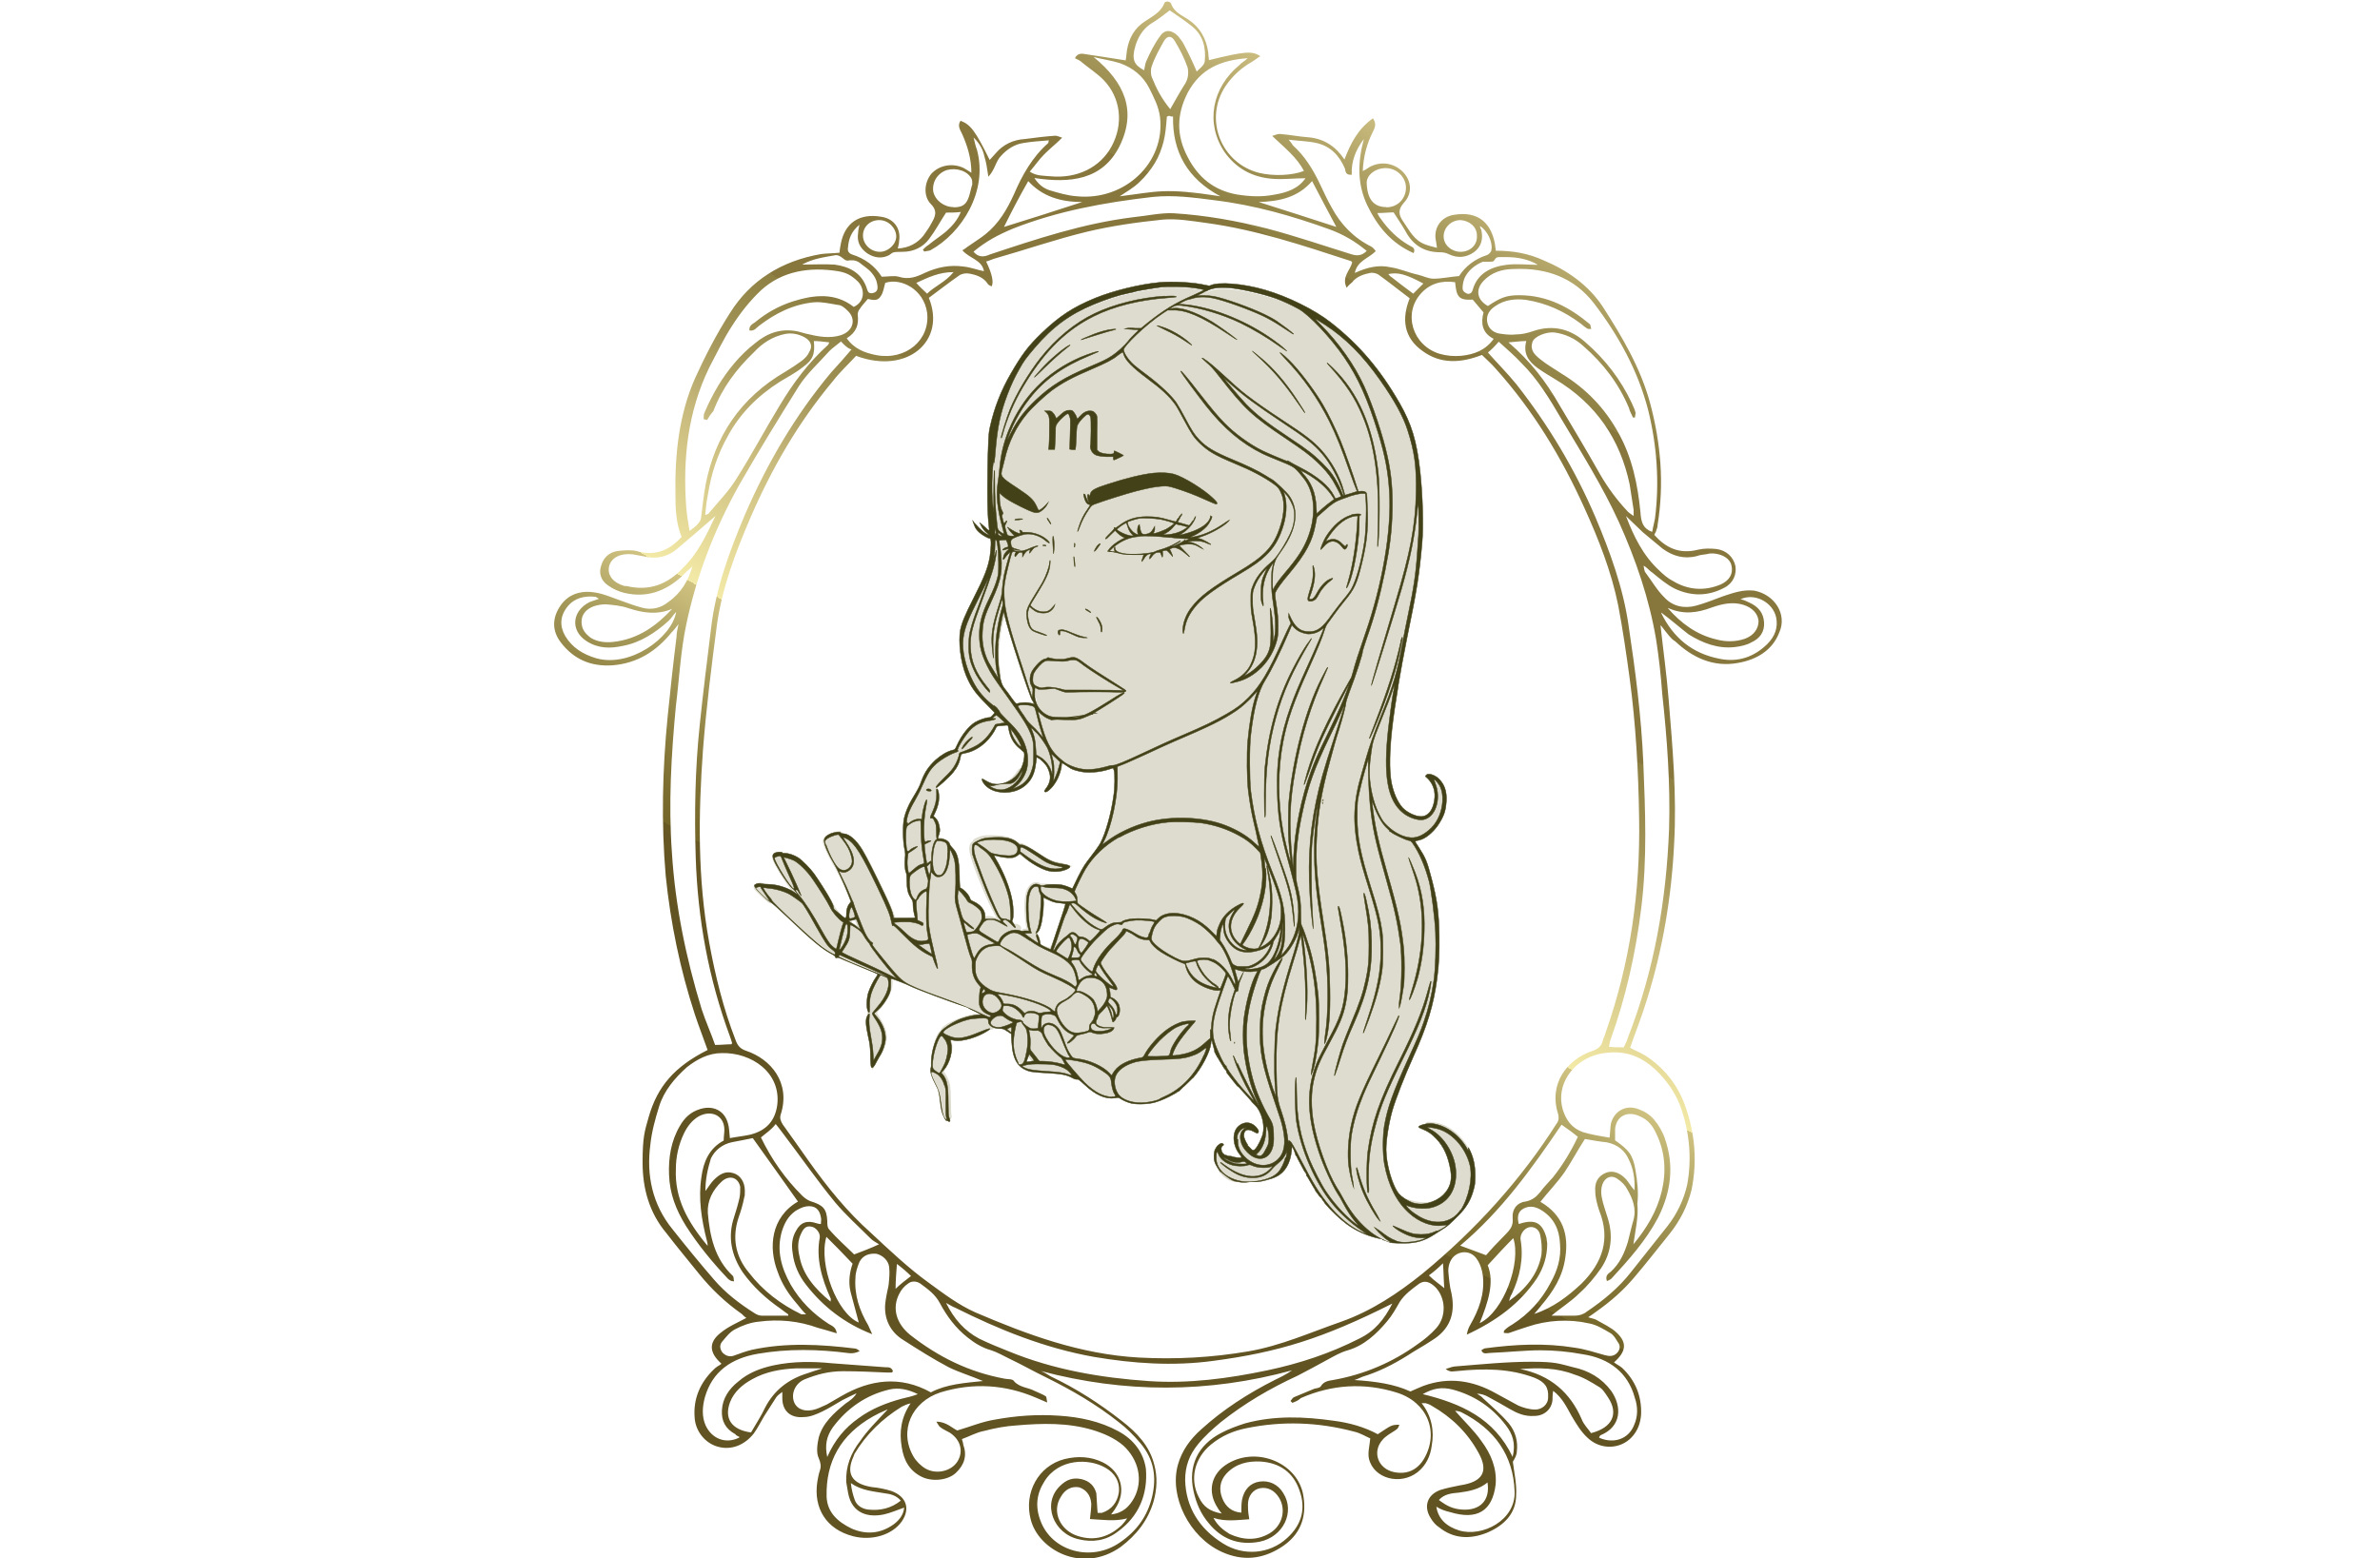 <svg viewBox="0 0 1080 707.3" xmlns:xlink="http://www.w3.org/1999/xlink" xmlns="http://www.w3.org/2000/svg" data-name="Layer 1" id="uuid-f1ba7f7b-ca6f-4f3c-a8eb-6cfa35ef69fc">
  <defs>
    <radialGradient gradientUnits="userSpaceOnUse" gradientTransform="translate(-5916.9 171.3) rotate(120.9) scale(.9 6.9) skewX(13.6)" r="371.2" fy="-811.4" fx="-3498.2" cy="-811.4" cx="-3498.2" data-name="Sfumatura senza nome 27" id="uuid-c7f0996f-6e75-49d9-8491-28f1f10bdd77">
      <stop stop-color="#87773d" offset=".2"></stop>
      <stop stop-color="#8e8043" offset=".2"></stop>
      <stop stop-color="#a39558" offset=".3"></stop>
      <stop stop-color="#c7b97b" offset=".4"></stop>
      <stop stop-color="#f4eaa7" offset=".6"></stop>
      <stop stop-color="#f6eba9" offset=".6"></stop>
      <stop stop-color="#d0c382" offset=".6"></stop>
      <stop stop-color="#a79b5b" offset=".7"></stop>
      <stop stop-color="#897b3c" offset=".8"></stop>
      <stop stop-color="#746528" offset=".9"></stop>
      <stop stop-color="#675824" offset=".9"></stop>
      <stop stop-color="#625322" offset="1"></stop>
    </radialGradient>
  </defs>
  <path style="fill: url(#uuid-c7f0996f-6e75-49d9-8491-28f1f10bdd77);" d="M753.5,283.8c1.2,11,2.8,22.4,3.7,33.7,1.8,21.8,3.7,43.5,2.5,65.3-1.2,24.5-5.2,48.4-12.6,71.7-2.1,7-4.9,13.8-7.4,21.1,2.1,1.2,4.6,2.1,6.7,3.4,8.6,5.5,14.7,13.2,18.1,22.4,4.6,12.6,5.8,25.4,3.1,38.6-1.8,7.4-5.2,14.1-10.1,20.2-5.2,6.4-10.4,13.2-15.9,19.6-4.9,5.8-10.4,10.7-16.9,15.3-1.2.9-2.5,1.8-4,2.8,1.5.6,2.8.6,3.7,1.2,3.1,1.8,6.7,3.4,9.2,5.8,4.9,4.6,4.3,8.6-1.2,13.5,1.2.9,2.5,1.5,3.7,2.5,6.1,5.8,8.9,12.9,8.6,21.1-.3,4-1.5,7.4-4.3,10.4-5.2,5.5-14.1,5.8-19.9.3-3.1-2.8-5.2-6.4-7.4-10.1-2.1-3.7-4-8-8.3-11.3-.3,1.8-.3,2.8-.3,4-.3,4.3-3.7,7.4-8.3,7.4-4.3.3-7.7-1.2-11-3.1-3.1-1.8-6.4-3.7-9.8-5.5-1.5-.9-3.4-1.5-5.2-1.5.9.6,2.1,1.2,2.8,2.1,4,3.7,8.3,7.4,11.6,11.3,3.1,3.7,4.3,8.3,3.7,12.9,0,1.5-.9,3.1-1.8,4.6.6,4.9,1.8,10.1,1.5,15,0,8.3-5.2,13.8-13.2,17.2-7.7,3.1-15.3,2.8-21.8-2.5-1.5-.9-2.8-2.5-3.7-4-3.4-5.2-1.8-10.7,4.3-12.9,2.8-.9,6.1-1.5,8.9-2.1,10.4-1.5,13.2-6.4,8.3-15-4.9-8.9-12-15.9-21.1-21.1-.9-.6-1.8-.9-2.8-1.2h-1.8c4.6,5.8,5.8,12.6,4.6,19.3-.6,4.6-2.5,8.9-6.4,12-7.7,6.1-19.9,3.1-22.1-6.1-.6-2.8.3-5.8.6-9.2-2.1-.9-4.6-2.5-7.4-3.1-16.2-4.3-32.5-4.9-49-1.5-5.8,1.2-11,3.4-15.9,7.4-7.4,6.1-9.8,15.6-5.5,23.9,2.1,4.3,4.9,6.4,10.4,7.4-.6-.9-1.5-1.8-1.8-2.5-4.9-7.4-3.1-15.6,4.6-20.2,13.5-8,32.2,0,34.3,15,1.5,9.5-1.5,17.5-10.1,23-8.6,5.5-17.5,6.4-27,2.1-14.7-6.7-23.9-25.1-19.9-39.5,1.8-6.4,5.5-11.6,10.7-16.2,9.8-8.9,21.1-16.2,33.4-22.4,2.5-1.2,5.2-2.5,7.7-4.3-38,10.4-76,10.4-114,.3,1.5.6,3.1,1.5,4.6,2.5,11.6,5.5,22.1,12.3,32.2,20.2,6.7,5.2,12.6,11.3,14.7,19.9,1.5,5.5,1.2,11-.3,16.5-2.5,8.6-7.7,15.3-15,20.8-17.5,12.3-37.4,1.2-40.8-12.6-3.1-12,3.4-24.2,15.3-27.3,6.1-1.5,12-1.2,17.5,1.5,8.6,4.3,10.7,13.5,5.5,21.1-.3.6-.9,1.2-1.8,2.5,5.5-.6,8.3-3.7,10.4-7.4,4.3-8,2.1-17.5-4.9-23.9-4-3.4-8.9-5.5-13.8-7-11.3-3.4-23-3.1-34.6-2.1-4.9.3-9.8,1.2-14.7,2.5-3.4.6-6.7,2.5-10.1,3.7.3,1.2.6,1.8.6,2.5,1.8,4.9.6,9.2-3.4,12.9-3.7,3.4-10.7,4-15.3,1.8-5.8-2.8-8.3-7.7-9.2-13.5-1.2-7-.3-13.5,4-19.9-1.5.3-2.8.9-4,1.5-8.9,5.5-16.2,12.6-21.5,21.5,0,.3-.3.6-.3.9-3.7,8-.9,12.6,8.3,14.1,3.1.3,6.1.9,8.9,1.8,6.7,2.5,8.6,8,4.6,13.8-4.3,6.1-13.5,8.9-22.1,6.7-12-3.1-18.1-12.6-16.2-24.8.3-1.8.6-3.4,1.2-5.2.6-1.8.3-3.4-.6-5.5-1.2-2.5-.6-6.4,0-9.2,1.8-6.7,7-11.3,12.3-15.6,1.8-1.2,3.7-2.5,4.9-4.6-2.1.9-4.3,2.1-6.4,3.1-3.1,1.8-6.1,3.7-9.2,5.2-2.5,1.2-5.5,2.5-8.3,2.5-6.1.6-9.8-2.8-9.8-8.6v-2.8c-1.2.9-2.1,1.5-2.8,2.5-1.8,2.8-3.7,5.8-5.5,8.6-1.5,2.5-2.8,5.2-4.6,7.7-4.3,5.5-10.4,7.7-16.2,6.1-5.8-1.5-10.4-7-10.7-13.5-.6-8.3,2.5-15.6,8.6-21.5.6-.6.9-.9,1.8-1.5.6-.3,1.5-.9,1.8-1.2-5.8-5.2-5.8-9.8-.3-14.1,3.4-2.8,7.7-4.6,11.6-6.7-.6-.3-1.5-1.2-2.1-1.8-7.4-5.2-13.8-11.3-19.3-18.1-4.9-6.1-10.1-12.3-15-18.7-7.7-9.2-10.7-20.2-10.7-31.9s.9-14.1,2.8-20.8c4-13.8,11.6-22.7,26.7-30.3-1.8-5.2-4-10.7-5.8-16.2-6.7-20.5-11-41.4-13.2-62.8-2.1-24.2-1.5-48.4.9-72.6,1.2-12,2.5-23.9,4-35.9,0-1.5.3-3.1.9-5.8-1.5,1.8-2.1,2.8-3.1,3.7-6.7,8.3-15.3,14.1-27,15-9.8.6-17.5-2.8-23.3-10.4-4-5.2-4-11-.3-16.5,3.4-5.2,9.2-7.4,16.2-6.1,3.7.6,7,2.1,10.7,3.4,3.4,1.2,6.7,2.5,10.1,3.4,4.3,1.2,8.6.3,12-2.5,5.8-4,9.2-9.8,11-16.2-1.8,1.5-3.1,2.8-4.9,4.6-7.4,6.7-15.9,9.8-26,7.4-2.5-.6-5.2-1.8-7.4-3.4-3.1-2.1-4.3-5.5-3.1-8.9.9-3.4,3.4-6.1,7.4-6.7,2.8-.3,6.1-.6,8.6,0,8.6,2.5,15-.3,20.5-6.4-2.5-6.1-2.8-12.6-2.8-19-.3-18.1,1.5-36.2,8.9-53,4.6-10.1,9.8-20.2,15.9-29.7,9.2-14.7,23.3-23.6,41.4-26.7,2.5-.3,5.2-.3,8.3-.6,0-1.2.3-2.8.6-4.3,1.8-8.9,8-13.8,18.4-12,5.8.9,8.9,5.5,8,11,0,.9-.3,2.1-.6,3.4,5.2-.3,8.9-2.5,11.6-5.8,1.2-1.8,2.5-3.4,3.4-5.2,1.8-3.1,3.4-5.8,0-9.2s-3.1-9.8.3-13.8c3.7-4,9.8-4.9,14.7-2.5.9.6,2.1,1.2,3.4,2.1,0-6.4-1.8-12.3-4.3-17.8-.9-1.8-2.1-3.7-.6-5.8,4.6,1.8,6.7,4.6,13.2,17.8.9-.9,1.8-2.1,2.8-3.1,3.4-4,8-6.1,13.2-6.4,4.6-.6,9.2-1.2,13.8-1.5.6,0,1.5.3,3.1.9-2.8,2.8-5.5,4.9-8,7.4-2.5,2.5-4.3,5.2-6.7,8,3.1,2.1,6.4,1.8,9.2,2.1,12.3,1.2,22.7-4,27.9-13.5,5.5-10.1,4.3-22.1-3.7-30.3-2.8-2.8-6.4-5.2-9.5-7.7-.9-.9-2.1-1.5-3.4-2.1,1.2-2.5,3.4-2.1,4.9-1.8,5.8.9,12,1.8,18.1,2.8.3-1.2.3-2.8.6-4.6.9-5.5,3.4-10.1,8.3-13.2,3.1-2.1,7-4,8.6-8,.3-1.2,2.5-1.2,3.1,0,1.2,3.7,4.6,5.2,7.4,7,5.8,3.7,8.6,8.9,9.5,15.3,0,1.2.3,2.5.3,3.4,16.2-4,19.6-4.3,23.3-1.8-1.5.9-2.5,1.8-3.7,2.5-4.9,2.8-8.9,6.4-12,11-10.1,15-2.1,35.2,15.3,39.5,6.4,1.5,14.7,1.2,20.2-.9-3.1-6.1-8.6-10.4-14.4-15.9,1.8-.6,2.5-.9,3.4-.9,4.3.3,8.6,1.2,12.9,1.5,7.4.6,12.6,4.3,16.5,10.1,2.8-7.4,6.1-13.8,12.9-18.7,1.8,2.5.9,4.3,0,6.1-2.8,5.5-4.3,11.3-4.6,17.8,1.5-.6,2.1-1.2,3.1-1.8,5.2-2.8,11-1.8,15,2.1,4,4,4.6,9.8.6,14.1-2.8,3.1-2.5,5.5-.3,8.6,2.8,4,4.9,8.6,10.1,10.4,1.5.6,3.1.9,5.2,1.5-.3-1.5-.3-2.5-.6-3.7-.9-5.5,2.5-10.4,8.3-11.3,11-1.8,16.5,3.7,18.4,12.3.3,1.2.3,2.5.6,4,7.7,0,14.7,1.2,21.5,4.3,11,4.6,20.5,11.3,27,21.1,8.9,13.8,17.2,27.9,21.5,43.8,4.9,18.4,6.4,36.5,3.4,55.2,0,.9-.3,1.8-.6,2.5,0,.6-.6,1.2-.9,2.1,5.2,5.8,11.3,8.9,19.9,6.7,2.5-.6,5.5-.6,8.3-.3,4.6.6,7.7,3.7,8.6,7.7.6,3.7-.9,7.7-4.9,9.8-7.4,4-15,4-22.4.6-3.7-1.8-7-4.6-10.4-7.4-1.5-.9-2.5-2.5-4-3.1.3.9.3,2.5.9,3.1,2.8,3.7,5.2,8,8.6,11.3,3.7,4,8.9,5.2,14.4,3.7,4.3-1.2,8.3-2.8,12.3-4.3,4.6-1.5,8.9-3.1,14.1-2.5,9.2,1.8,15,10.7,11.3,19-3.1,8-10.1,12.3-18.7,13.8-11.3,2.1-20.8-2.5-28.5-9.8-1.8-.9-4-4-6.1-6.7ZM388.5,161.5c-3.7,4-7.4,7.4-10.4,11.3-15.9,19-27.9,39.8-37.7,62.5-6.7,15.6-12.6,31.3-15,47.8-2.5,19-4.9,38-6.4,57.3-2.1,29.1-2.5,58.2,2.8,87.3,2.8,15.3,6.4,30,12,44.4.9,2.5,2.1,4,4.9,4.9,11,3.7,20.2,14.4,15.6,28.8-.6,1.8,0,3.1.9,4.6,4,5.5,8,11.3,12,16.9,8.3,11.6,17.2,22.7,27.9,32.2,8.6,8,17.2,16.2,26.7,23,6.7,4.9,13.2,9.8,20.8,13.2,23.6,10.1,47.5,19,74.2,20.5,16.9.9,33.1,0,49.6-2.8,14.7-2.5,28.2-8.6,42.3-13.5,13.8-4.9,25.7-12.9,36.8-21.8,24.2-19.9,44.7-42.6,61-68.3.9-1.2.9-2.5.6-4-4.6-14.1,4.3-25.1,15.6-28.8,2.5-.9,4-2.1,4.6-4.6.3-1.2.9-2.1,1.2-3.4,11.3-31.9,15.9-64.4,15.3-97.8-.3-21.1-1.5-42.6-4.3-63.4-1.5-11-3.1-22.1-5.2-33.1-3.1-15.3-8.9-30-15.3-44.1-10.4-23-23.3-44.4-40.4-63.4-1.8-2.1-4-4-6.1-6.1-9.5,3.7-18.7,4.3-27-1.8-8.6-6.1-9.5-14.7-5.8-23.9-4.9-3.7-9.5-7.4-14.1-10.7-.9-.6-2.1-.9-3.4-.9-3.1.6-6.4,1.5-8.6,4.3-.6.6-1.5,1.2-2.5,2.5-2.5-4.9,1.8-8,2.5-11.6-.3-.3-.6-.6-.9-.6-21.5-7-42.6-14.1-65.3-17.2-6.7-.9-13.5-2.1-19.9-1.5-11.6,1.2-23,2.8-34.3,5.5-14.1,3.4-28.2,8.3-42.3,12.3-.9.3-2.1.9-3.4,1.2q4,8.3,2.5,11.3c-.6-.3-1.5-.6-1.8-1.2-1.8-2.8-4.9-4-8.3-4.6-1.5-.3-3.1,0-4.3.6-4.9,3.4-9.5,7-14.1,10.4,8,19.6-9.8,34.9-32.8,26.4ZM498.2,686.7h1.8c4.6-1.5,7-4.9,7.7-9.2.6-4.9-1.8-8.9-6.1-11.3-7.4-4.3-21.1-4.3-27.6,6.1-3.7,5.8-4.3,11.6-1.8,18.1,5.2,13.8,23,18.7,35.9,9.8,7.7-5.2,12.6-12,14.7-20.8,2.1-8.9.9-16.9-5.2-24.2-3.1-3.7-6.4-7-10.1-9.8-10.1-8-21.1-14.4-32.8-20.2-5.8-2.8-11-5.8-16.9-8.6-2.5-1.2-5.2-2.8-8-3.7-4.3-1.2-7.7-3.4-10.7-5.8-5.5-4.3-9.5-9.8-12.6-15.6-2.1-4-5.5-6.4-8.9-8.9-1.8-1.2-4-1.2-5.5,0-1.8,1.2-3.1,2.8-4,4.6-3.4,6.4-1.5,13.5,4.9,18.7,12.9,10.1,26.7,16.9,42.9,19.9,1.5.3,3.7,0,4.3,1.2,2.5,2.8,6.4,2.8,9.2,4.3,1.8.9,3.7,1.5,5.2,2.5.3.3.3,1.2.6,2.8-2.1-.9-3.4-1.5-4.9-2.1-14.1-6.1-28.8-7-43.5-2.5-13.2,4.3-19,17.5-12.3,29.1,1.2,2.1,3.4,4.3,5.5,5.5,4.9,2.8,11.6,1.2,14.4-3.1,2.8-4.3,1.8-9.8-3.4-13.2-1.5-.9-3.1-1.5-4.3-2.5-.6-.3-.9-1.2-1.8-2.5,4.6,0,7.4,3.1,9.5,4,6.1-1.8,11.3-4,16.9-4.9,9.8-1.8,19.3-2.5,29.4-1.8,9.2.6,18.4,2.5,26.7,7,7,3.7,11.6,9.8,12.6,17.2.9,11.3-3.1,21.5-12.9,28.5-5.2,4-11.3,4.9-17.5,3.4-11.6-2.5-16.9-16.2-8.6-24.2,2.8-2.8,5.8-4,9.8-3.1,3.7.9,5.8,3.1,6.7,6.4.3,4,.3,6.1.6,8.9ZM586.5,636.8c-.3-.3-.6-.6-.9-.9.6-.6.9-1.5,1.8-1.8,2.8-1.2,6.1-2.5,8.9-3.7.9-.3,2.5-.3,3.1-1.2,1.2-2.1,3.4-2.5,5.5-2.8,14.1-2.5,27-8,38.3-16.2,3.1-2.1,6.1-4.6,8.6-7.4,4.6-5.2,4.3-13.5-.3-18.4-2.5-2.5-4.9-3.4-7.4-1.8-3.4,2.5-6.7,4.9-8.9,8.3-1.8,3.1-3.4,6.1-5.8,8.9-4.9,5.8-10.4,11-18.1,13.2-3.1.9-5.8,2.5-8.6,4-4.6,2.5-8.9,4.9-13.8,7.4-12.6,5.8-24.2,12.6-34.9,21.1-3.7,3.1-7.4,6.4-10.4,10.1-4,4.9-5.8,10.1-5.8,16.2.3,12.3,6.4,22.1,17.2,28.8,9.2,5.8,21.1,4.9,29.1-2.5,6.7-6.1,8.6-13.5,5.5-21.8-2.8-8-8.9-12.3-17.5-12.9-5.8-.3-11.3.9-15.6,5.5-3.1,3.4-3.4,7.4-1.8,11.3,1.5,3.7,4.3,6.1,8.6,6.4,0-2.1,0-4,.3-5.8.9-4.6,3.7-7.7,8-8.3,4.3-.6,8.3,1.2,10.7,5.2,5.5,8.6,0,19.9-10.7,22.1-9.5,1.8-17.2-1.2-23-8.3-3.7-4.3-5.8-9.2-7-14.7-2.5-11.3,1.8-20.8,12.6-26.4,3.4-1.8,7-3.1,10.7-4.3,13.5-3.7,27-3.1,40.4-1.2,7,.9,13.8,2.8,19.9,6.1,6.1-4,6.1-4.3,9.8-4.3-.6,1.8-.9,1.8-1.8,2.5-1.8,1.2-4.3,2.5-5.8,4.3-4.9,5.5-2.1,13.2,5.2,14.7,5.8,1.2,10.7-.9,13.8-6.4,6.7-12,1.2-25.4-12.6-29.7-14.7-4.6-29.4-3.7-43.5,2.5-.9.9-2.1,1.5-3.7,2.1ZM725.9,652.7c6.7,2.8,13.2.3,15.6-5.8,1.8-4,1.8-8.3.3-12.6-3.1-11.3-11.6-17.8-23.6-19.6-6.4-1.2-12.9-1.8-19.3-1.8s-15.3.9-22.7,1.2c-1.5,0-3.1.9-4-1.2.6-.3,1.2-.9,1.8-.9,13.5-1.8,27-2.5,40.4-.3,4.6.6,9.2,2.1,13.8,3.4,2.1.6,4,.6,5.5-.9s1.8-3.4.3-5.2c-.9-1.5-1.8-3.1-3.4-4-3.1-1.8-6.1-3.7-9.5-4.3-9.2-2.1-19-1.5-27.9,1.5-2.8.9-5.5,1.8-8.3,2.8-.6.3-1.8,0-2.5,0,0-.6,0-.9.3-1.2.9-.9,2.1-1.8,3.4-2.5,7.7-4.9,13.5-11.3,17.5-19,3.1-5.5,4.9-11.3,4.3-17.8-.3-6.1-2.5-11.6-8.6-15.3-2.5-1.5-5.2-2.1-8-.6-2.8,1.5-2.8,4.3-2.1,7,7.4-2.5,10.7-.6,12.6,6.4,0,.9.3,1.8.3,2.5,0,5.5-1.5,10.7-4.6,15.6-7.7,11.6-18.7,19.6-31.9,25.7.3-1.5.6-2.8,1.5-4.3,4-7,6.7-14.1,5.8-22.4-.3-2.5-1.2-5.5-2.8-7.7-3.1-4.6-9.8-3.7-12,1.2-.6,1.2-.9,2.8-.9,4.3.3,3.4.6,7,1.5,10.4,1.8,9.2-.9,16.2-8.9,21.1-3.7,2.5-7.7,4.6-11.3,7-6.4,4-13.2,7.4-20.2,9.5-.9.3-1.8.9-3.7,1.5,9.5.6,18.1,1.8,25.4,5.2,2.1-.9,4-1.8,5.8-2.5,11.6-4.3,22.7-2.5,33.1,3.4,3.4,1.8,6.7,3.7,10.1,5.5,2.1.9,4.9,1.8,7.7,1.8s5.8-2.1,5.8-5.5c.3-4.6-1.5-7-6.1-8.9-11.3-4.3-23-4.3-34.9-3.1-1.8,0-3.1.9-5.5-.9,1.8-.6,3.4-1.2,4.6-1.2,11.3-.9,23-2.1,34.3-2.1s12.6.9,19,2.5c7,1.5,12.9,4.9,17.2,10.7,4.9,7,4.9,16.2-4.9,20.2-.3.3-.3.6-.6.9ZM446.4,627c-5.8-2.5-11-4-15.9-6.4-7-3.7-13.8-8-20.5-12.3-6.1-3.7-8.9-9.8-8.3-16.5.3-2.8.9-5.5,1.5-8.3.3-2.8.6-5.5.3-8.3-.3-3.1-3.1-5.5-5.8-6.1-3.1-.3-6.1.6-7.7,3.7-.9,2.1-1.8,4.9-1.8,7-.6,8,1.8,15,5.8,21.8.6,1.2,1.2,2.8,1.8,4-12.6-4.9-22.4-12.6-30-22.4-3.4-4.3-5.5-9.2-6.1-14.4-.6-3.7-.3-7,1.5-10.1,2.1-4,5.2-4.9,9.5-3.4.3,0,.9.3,1.8.3,0-1.2.3-2.1,0-3.1-.6-3.7-2.8-5.5-6.7-4.9-1.8.3-3.4,1.2-4.9,2.1-3.4,2.5-4.9,5.5-6.1,9.2-2.5,8.6-.3,16.5,4,24.2,4.3,7.4,10.1,13.2,17.2,17.8,1.5.9,3.4,1.5,3.7,4.3-3.1-.9-5.8-1.8-8.6-2.5-8.6-3.1-17.5-4-26.7-2.8-3.7.3-7.7,1.8-10.7,3.4-2.5,1.2-4.3,3.7-6.1,5.8-1.2,1.5-.9,3.4.3,4.9,1.5,1.5,3.4,2.1,5.5,1.2,2.5-.9,4.9-1.8,7.7-2.5,15.6-3.4,31.3-2.5,46.9-.6.6,0,1.5.6,2.1,1.2q-2.5,1.2-4.9.9c-13.8-1.8-27.6-2.1-41.4.3-12,2.1-20.5,8-23.9,19.6-1.2,4.3-1.5,8.9.3,12.9,2.8,6.1,9.2,8.6,15.3,5.5v-.3c-.6-.3-1.5-.6-1.8-1.2-4.6-2.5-6.4-6.1-6.1-11,.3-5.2,3.1-9.5,7.4-12.9,4.6-4,10.1-6.1,16.2-7.4,8.6-1.8,17.5-1.8,26.4-.9,8,.6,16.2,1.2,24.2,1.8,1.5,0,2.8,0,3.4,1.8-.3.3-.3.6-.6.6h-2.1c-6.7-.3-13.2-.6-19.9-.6s-12,1.5-17.5,3.7c-4.3,1.8-6.4,6.7-4.6,10.7,1.5,3.1,5.2,4.3,9.8,2.8,1.8-.6,3.4-1.5,4.9-2.1,2.1-1.2,4.3-2.5,6.4-3.7,13.2-7.7,27-9.5,40.8-1.8,7-3.7,15.3-4.3,24.2-5.2ZM381.5,155.1c-1.8,1.5-3.7,2.8-5.2,4.3-4.6,5.2-10.1,10.1-13.8,15.9-9.2,14.7-18.4,29.7-27,44.7-11.3,20.2-19.6,41.7-24.2,64-2.5,12-3.1,24.5-4.6,36.5-2.1,22.1-3.4,44.4-1.8,66.5,1.5,24.2,6.4,47.8,13.5,71.1,1.8,5.5,4.3,11,6.1,16.2,2.8,0,5.2-.3,7.4-.3.3-.3.3-.6.3-.6-.3-.9-.6-2.1-.9-2.8-9.8-26.4-14.7-53.6-15.6-81.5-.6-19.9-.3-39.8,1.8-59.8,1.5-14.7,3.4-29.7,5.2-44.4,2.1-17.8,8.3-34.6,15.3-51.2,10.1-23.3,22.7-45,39.2-64.7,3.1-3.4,6.1-6.7,9.2-10.4-1.5-.3-3.1-1.8-4.9-3.7ZM736.9,475.3c.6-1.5,1.5-2.8,1.8-4.3,12-30.6,17.5-62.5,18.7-95,.6-20.2-.9-40.8-3.1-61-.6-8.3-1.5-16.5-2.8-24.8-3.1-18.4-9.2-36.2-16.9-53.3-7.4-16.2-16.9-31.3-26-46.6-5.2-8.9-10.7-18.1-18.1-25.4-3.1-3.4-6.7-6.4-10.4-9.8-1.8,2.1-3.4,3.7-4.9,4.9,4.3,4.9,8.9,9.5,12.9,14.4,14.7,18.7,26.7,38.9,35.9,60.4,6.7,15.9,12.6,32.2,15,49,3.1,20.5,5.8,41.4,6.7,62.2.9,22.1,1.8,43.8-.9,65.9-2.5,20.5-7,40.8-14.1,60.4-.3.9-.3,1.8-.6,2.8,2.1.3,4.3.3,6.7.3ZM749.8,241.2c.3-2.1.9-4,1.2-5.8,2.1-16.5.9-33.1-3.1-49.3-4.6-17.8-13.5-34-24.8-48.7-8.9-11.3-21.1-15.9-35.9-15.3-5.5,0-10.4,1.5-14.1,5.5-3.7,4-2.8,8.6,2.1,11.3,5.5-3.7,8.3-4.9,14.1-4.9,12.9,0,23,5.5,32.2,13.2.3.3.3,1.5.6,2.1h-1.5c-1.2-.6-2.1-1.5-3.4-2.5-7.4-5.5-15.3-9.2-24.8-10.7-4.9-.6-9.8,0-13.8,2.8-2.8,1.8-4.3,4.3-3.7,7.4s3.1,4.9,6.1,5.2c2.1.3,4.6.6,7,.3,2.5,0,5.2-.6,7.7-1.5,9.2-3.1,17.2-.9,23.9,5.2,8.9,7.7,15.9,16.9,20.8,27.3.6,1.5,1.5,3.1,1.8,4.6,0,.6-.3,1.5-.3,2.1h-.9c-.6-1.5-1.5-2.8-1.8-4.3-4.6-11-11.6-20.2-20.8-28.2-3.7-3.4-8.3-5.5-13.2-6.1-3.7-.3-8.9,1.8-9.8,4.3-1.2,3.7.9,5.8,3.7,8,3.1,2.5,6.4,4.3,9.5,6.4,11,6.7,19.6,15.6,25.7,26.7,6.4,11.3,8.9,23.9,10.1,36.2.3,4.6,1.2,7.4,5.2,8.9ZM320.8,190.6c-.3,0-.9-.3-1.5-.3,0-.9,0-2.1.3-2.8,1.8-4.3,4-8.6,6.4-12.6,4.3-7,9.8-13.8,16.5-19,5.5-4.6,11.6-7,19.3-5.5,1.5.3,3.1.9,4.6,1.2,4.9,1.2,10.1,2.1,15,.6,5.8-1.8,7.4-7.4,3.1-11.3-1.2-1.2-2.8-2.5-4.3-2.5-3.7-.6-7.4-1.5-10.7-1.2-9.5.9-17.5,4.9-25.1,10.7-1.2.9-2.1,2.5-4.3,2.1-.3-2.1,1.2-2.8,2.5-3.7,5.2-4.3,10.7-7.4,17.2-9.5,9.8-3.1,19.3-4,27.6,2.5,5.5-2.5,4.9-8.6,1.8-11.6s-5.5-4-8.9-4.6c-13.2-2.1-25.4,0-34.9,8.6-5.2,4.9-9.5,10.4-13.2,16.2-4,6.1-7,12.6-10.4,19-9.8,20.2-12,41.7-10.4,63.4.3,3.7.9,7,1.5,10.7q4.9-3.4,5.2-5.8c.6-4.9,1.2-10.1,2.1-15.3,4.3-21.8,15.6-39.2,36.2-51.2,2.5-1.5,4.9-3.1,7.4-4.9,1.5-1.2,2.8-2.5,3.4-4,1.8-2.8.6-5.2-2.1-6.7-2.8-1.5-5.8-2.1-8.9-1.5-5.8,1.2-10.4,4.3-14.1,8.3-8,7.7-14.4,16.2-18.4,26.7-1.5,1.8-2.1,2.8-2.8,4ZM703.8,597.2h10.7c2.1,0,4-.6,5.5-1.8,7.7-5.2,14.7-11,20.2-18.1,5.5-7,11-13.8,16.5-20.8,4.3-5.5,7.4-12,8.9-18.7,2.1-11.3,1.2-22.7-2.5-34-2.1-6.4-5.5-11.6-10.1-16.5-7.4-7.7-15.6-11.3-27.3-8.9-12,2.8-19.9,14.1-16.5,25.4,1.5,4.6,4,8.3,9.2,10.1,4,1.2,8,1.8,12,2.5.3-2.5.3-4.6.6-6.4,1.5-5.8,7-8.9,12.9-6.4,2.5.9,4.9,2.5,6.7,4.6,2.1,2.5,4,5.8,4.9,8.6,4.3,12.3,2.8,24.2-3.1,35.9-5.5,10.4-13.2,19-21.1,27.6-.6.6-1.5.9-2.1,1.2-.9-2.5.6-3.4,1.8-4.3,4-3.7,6.1-8.3,7.7-13.5.9-3.4,1.5-6.4,2.5-9.8,1.5-5.2-.3-9.8-2.8-14.1-.9-1.8-2.5-3.4-4.3-4.6-2.8-2.1-5.8-.9-7,2.5-.6,1.8-.6,3.7-.3,5.5.6,3.4,1.8,6.4,2.8,9.8,2.5,8,1.5,15.9-3.1,22.7-2.8,4-6.1,8-9.8,11.3-4,4-8.6,6.7-12.9,10.4ZM331.2,516.6c3.1-.6,6.1-.9,8.9-1.5,7.7-1.8,11.6-6.4,12.6-13.5,1.8-14.7-11.6-23.9-25.1-23.6-6.1,0-11.3,2.8-15.9,6.4-5.5,4.9-10.4,10.7-12.6,17.8-1.8,5.8-3.4,11.6-4,17.5-1.8,13.8.9,27,10.1,38.3,6.1,7.7,12.3,15.3,18.7,22.7,5.2,6.1,11.6,11,18.4,15.3.9.6,2.1,1.2,3.4,1.2h12v-.6c-.9-.6-2.1-1.5-3.4-2.5-6.7-4.6-12.6-10.1-17.2-16.5-5.2-7.7-7-16.2-4-25.1.9-2.8,1.8-5.8,2.5-8.9.3-1.5.3-3.4.3-4.9-.9-4.3-4.9-5.5-8.3-2.5-4.3,4-6.7,8.9-6.4,14.4.9,10.4,3.1,20.8,11.3,28.5.6.6.3,1.5.6,2.5-1.5,0-2.1-.6-2.8-1.2-7-7.4-13.5-15.3-19-23.9-4.6-7.4-7.4-14.7-7.7-23.3-.3-7.7.9-15.3,4.9-22.1,2.1-3.7,4.9-6.4,9.2-7.7,5.8-1.8,11,.6,12.6,6.4.6,1.8.6,4,.9,6.7ZM631.8,591.7c-31.6,15.9-51.8,22.1-81.2,26-18.4,2.5-36.5,1.2-54.2-1.8-22.4-4-42.9-12.3-63.1-22.4-.9-.3-1.8-.9-4-2.1,3.7,7.4,8.3,12.6,15,16.2,4.3,2.1,8.9,4,13.5,5.8,20.2,8.3,41.7,12,63.7,13.5,18.1,1.2,35.9-1.2,53.6-4.9,14.7-3.1,28.5-7.7,41.7-14.4,7-3.4,11.3-8.6,15-15.9ZM429.3,96.5c-2.8,4.3-4.9,8.3-7.7,12-2.8,3.7-7,5.8-12,5.8s-4.3.3-6.1,1.5c-3.4,1.8-7,1.2-10.1-.9-3.4-2.5-4.6-5.5-4-9.2,0-1.2.3-2.1.6-3.7-3.7,3.1-4.9,6.4-5.2,10.4-.3,1.5.3,2.5,1.8,3.1,5.8,1.8,10.4,5.2,13.5,10.1,2.8,0,5.5-.6,7.7,0,4.6,1.5,8.3,0,12-1.8,5.5-2.5,11.3-3.7,17.5-2.8,3.1.3,6.1,1.5,9.2,2.1-.9-5.2-6.7-5.8-9.8-9.5,1.2-.6,2.1-1.5,3.1-2.1,2.5-1.8,5.2-3.4,7.4-5.2,6.1-4.9,9.8-11.3,12.9-18.1,3.7-8.6,8.3-16.9,15.6-23.3,0,0,0-.6.3-1.2-4,.3-8,.6-11.6,1.2-4,.6-7.4,2.8-10.1,5.8-2.5,2.5-2.8,6.4-5.8,9.5-.6-3.7-.9-6.4-1.8-9.2-.6-2.8-1.8-5.5-4.9-8.6.6,2.5.9,4,1.5,5.5,5.2,19-7,38-21.1,45.7-.6.3-1.8.3-2.8.6-.3-.3-.3-.6-.6-.9.6-.6,1.5-1.5,2.5-2.1,2.5-2.1,5.5-4,8-6.1,2.8-2.5,5.2-5.2,6.7-8.9-2.1.3-4.6.3-6.4.3ZM615,123.8c5.5-2.5,10.7-3.7,15.9-2.5,4.3.6,8.3,2.5,12.6,3.4,2.5.6,4.6,1.8,7,1.8,3.7,0,7.7-.9,11.6-1.2,2.8-4.3,7-7.7,12.6-9.5.9-.3,2.1-1.5,2.1-2.5.6-3.4-1.8-8.6-5.2-10.7,0,.6.3,1.2.6,1.8.9,4,0,7.7-3.4,10.1s-7.4,2.8-11.3.9c-1.2-.6-2.5-.9-4-.9-6.7,0-11.6-2.8-15-8.3-1.8-3.4-4-6.4-6.1-9.8-2.1,0-4.6.3-7.4.3.6,1.2.9,1.8,1.5,2.5,3.4,4.9,7.7,9.2,13.2,12.3.9.6,2.8.9,1.8,3.4-10.4-4.6-16.5-12.3-21.1-21.8-4.6-9.8-4.3-19.6-1.5-30-3.7,4.9-5.8,10.1-5.5,16.2-2.8.3-2.8-1.5-3.1-2.8-2.5-5.8-6.4-10.1-12.9-11.6-4-.9-8-.9-12.6-1.5.9,1.2,1.5,1.8,1.8,2.5,5.5,4.9,9.2,11,12.3,17.5,1.8,3.7,3.4,7.4,5.5,11,4,7.4,9.8,13.5,17.8,17.5.6.3,1.5,1.2,2.1,2.1-3.4,3.4-8.3,4.3-9.5,9.8ZM441.8,114.3c2.1,2.5,4.6,2.5,7.4,1.2,21.1-7,42.3-14.1,65-16.9,6.1-.6,12.6-2.1,18.4-1.8,14.4.9,28.5,3.4,42.6,7,12.9,3.4,25.4,7.7,38,11.6,2.8.9,4.9.6,7-1.5-5.2-4.3-10.4-7.4-16.9-9.8-16.9-6.1-34-11-52.1-13.2-9.2-1.2-18.7-2.5-28.2-1.5-21.8,2.5-43.2,6.4-63.4,14.4-6.7,2.8-12.3,5.8-17.8,10.4ZM719.2,517c-3.4,5.2-6.1,10.4-9.2,15-3.4,4.9-7.4,8.9-11,13.5,10.4,6.1,12.9,15,11.3,25.4-1.2,8.6-5.5,15.3-11,21.8-.9,1.2-2.1,2.5-3.1,3.7,8.6-2.8,15.3-8,21.5-13.8,9.5-9.5,13.2-20.2,8-33.1-.9-2.8-1.8-5.8-1.8-8.9-.3-3.4.9-6.7,4.9-8.3,3.1-1.2,6.4,0,9.2,3.1,1.2,1.5,2.1,3.1,3.7,4.9.3-5.2-.6-10.1-2.5-13.8-1.8-4.3-5.2-7-10.1-8-3.1-.3-6.4-.9-9.8-1.5ZM320.2,540.5c1.5-2.1,2.5-3.7,3.7-4.9,2.5-2.5,5.2-4.3,8.9-3.1,3.1.9,5.2,4,5.2,8s-.3,2.1-.3,3.1c-.6,3.1-1.5,6.1-2.5,8.9-3.1,9.2-1.5,17.8,4.6,25.1,6.4,8.3,14.4,14.4,23.9,19h2.1c-1.8-1.8-2.8-3.1-4-4.6-4-4.6-7-9.2-8.9-14.7-4.3-11-3.1-24.8,9.2-31.9-6.7-9.5-13.5-19-20.5-28.8-2.8.6-6.1,1.2-9.2,1.8-4.6.9-8,3.7-9.8,7.4-1.5,4.9-2.5,9.5-2.5,14.7ZM496.4,26c13.8,11.3,19.6,24.2,11.6,40.4-7.7,15.3-22.4,16.9-38.6,14.4,1.8,2.8,4,4.6,6.7,5.5,4,1.2,8.3,2.5,12.6,2.8,21.8,2.1,40.1-15.3,37.7-35.9-.6-4.9-2.8-8.9-4.9-13.2-2.8-5.5-7.4-9.2-13.2-11.3-3.7-1.2-8-1.8-12-2.8ZM566.3,26.4c-12.6.9-21.5,4.9-27.3,15.6-5.2,10.1-5.2,19.6,0,29.4,4.6,8.9,11.6,15,22.4,16.9,5.8.9,11.3,1.2,17.2,0,5.2-.9,10.4-2.5,13.8-7.4-4.9,0-9.8.6-14.4.3-9.8-.6-17.2-4.9-22.4-12.3-8.6-12.9-5.8-29.1,7-39.5.6-.9,2.1-1.5,3.7-3.1ZM384.2,153.5c3.4,4.9,8.3,6.7,13.5,7.7,13.5,2.5,24.5-7,23-19.3-1.5-10.7-12-15.9-19-13.5-.6,2.1-.9,4.6-2.1,6.1-1.5,2.5-4,1.5-5.8,1.2-1.5,1.8-2.8,3.1-3.7,4.6-.6.6-.9,1.8-.9,2.5.6,4.6-.6,8-4.9,10.7ZM660.3,128.1c-6.1-.9-11.3.6-15.3,4.9-8.6,9.2-4,23.9,8.3,27.6,3.1.9,6.4,1.2,9.8.9,5.8-.6,11-2.5,14.7-7.7-5.5-2.8-5.8-7.4-4.6-12-1.8-2.1-3.4-4-4.9-5.8-6.1.3-7.4-.9-8-8ZM684.5,155.4c10.1,8.6,17.2,18.1,23,28.2,6.4,10.7,12.6,21.1,18.7,31.9,3.4,5.8,7.4,11.3,12,16.2.6.9,1.8,1.5,3.1,2.5v-2.8c-.6-4-1.2-8-1.8-11.6-4.3-20.2-15-36.5-34-47.8-2.5-1.5-5.2-3.1-7.7-4.9-4.3-3.1-6.7-6.7-5.2-12.3-2.1,0-4.6.3-8,.6ZM319.9,233.8c.9-.3,1.8-.6,1.8-.9,4.3-5.2,8.9-9.8,12.3-15.3,7-11,13.2-22.7,19.9-33.7,6.1-10.1,12.9-19.3,21.8-27.3.3-.3.3-.6.6-1.2-2.5-.3-4.9-.6-7-.6.6,5.8-.3,8.6-5.2,12-3.1,2.5-6.7,4.3-10.1,6.4-10.1,6.4-18.1,14.4-23.6,24.5-4.9,8.6-7.7,17.5-9.2,27-.6,2.8-.9,5.8-1.2,9.2ZM345.3,516.3c4.9,10.1,11,18.7,18.7,26.4.9.9,2.5,2.1,3.7,2.5,5.8,1.8,7.4,3.4,7.7,8.9,0,1.5,0,3.1.9,4,3.7,4.3,8,8,11.3,11.3,4-1.5,7.4-2.8,11.3-4.6-1.5-.9-3.1-1.8-4-2.8-5.2-5.2-11-10.4-15.9-16.2-8.3-10.1-15.9-21.1-23.9-31.6-.9-1.2-2.1-2.8-3.1-4-2.1,2.8-4.3,4-6.7,6.1ZM674.4,569.7c2.1-2.5,5.2-5.8,8.3-8.9s4-4.6,3.7-8c-.3-4,2.1-7,5.8-7.4,3.1-.6,4.9-2.1,6.7-4.3,1.8-2.5,4-4.6,5.8-6.7,4.6-5.8,8.3-12,11.3-18.4-2.5-2.1-4.9-3.7-7.4-5.5-13.5,19.9-27.3,39.2-46,54.9,4.3,1.5,7.4,2.8,11.6,4.3ZM321.1,565.4c0-1.5-.3-1.8-.3-2.1-2.5-9.8-4-19.3-2.5-29.1.9-6.7,3.4-12.9,10.1-16.5,0-1.8.3-3.4.3-4.9,0-6.4-5.8-9.2-11.6-6.1-3.1,1.8-5.2,4.6-6.7,7.7-2.5,5.2-3.7,10.7-3.7,16.2-.6,13.2,5.2,23.9,14.4,34.9ZM741.2,564.8c6.1-7.4,10.7-15,12.9-24.2,2.1-8.9,1.5-17.8-2.5-26-1.5-3.4-3.7-6.4-7.7-8-5.5-2.5-10.4,0-11,5.8v5.2c6.1,4.3,8,6.4,9.2,13.2.9,5.2,1.5,10.4.9,15.6.6,5.8-.9,12-1.8,18.4ZM651.8,684c.9,5.5,4.6,8.9,10.4,10.7,10.4,3.1,25.7-4.6,25.1-17.8-.6-16.2-8.9-28.2-24.2-35.9-.6-.3-1.8-.6-2.8-.6,4.3,4.9,8.6,8.9,12,13.8,4.3,5.8,7,12.3,6.4,19.6-1.5,12.3-8.6,16.2-20.5,12.6-2.5-.6-4.3-1.2-6.4-2.5ZM402.6,639.8c-2.8,1.2-4.6,2.1-6.4,3.1-14.7,8.3-21.5,20.5-21.1,36.5.3,7,4.9,11.3,11.3,14.4,6.4,2.8,12.9,2.5,19-1.8,2.5-1.8,4.6-4.3,4.9-7.7-3.4,1.2-6.4,2.5-9.2,3.1-7,1.5-14.4-.3-16.2-9.5-.3-1.8-.6-3.4-.9-5.2-.3-7,2.1-13.2,6.4-18.7,3.1-4.6,7.4-8.9,12.3-14.1ZM324.8,234.1c-6.4,5.5-12,10.4-17.5,15-4.3,3.7-9.5,4.9-15.3,3.4-1.8-.3-3.4-.6-4.9-.9-5.5-.6-9.8,1.5-10.7,5.5s1.8,7.4,7,8.9h.9c10.4,2.5,18.7-.9,25.4-8,6.7-6.4,10.7-14.7,15-23.9ZM737.9,234.4c3.4,8.9,7.7,17.8,15,24.5,1.8,1.8,4,3.7,6.4,4.9,6.7,4,14.1,4.6,21.5,1.5,4-1.8,5.8-4.9,4.9-8.6-.6-3.1-4-5.2-8.3-5.5-.9,0-1.8,0-2.8.3-1.5.3-3.1.3-4.6.9-5.8,1.5-11,0-15.6-3.4-3.1-2.5-5.8-4.9-8.9-7.4-2.5-2.5-5.2-4.9-7.7-7.4ZM529.5,53c-.3,4-.6,7.7-1.5,11.3-.9,3.4-2.1,6.7-4,9.8s-4.3,6.1-7,8.6c-2.5,2.5-5.8,4.3-8.9,6.4,17.2-2.1,19.9-4,45.7,0-15-8-21.8-20.2-21.5-36.2-.6,0-1.2,0-1.5-.3-.3,0-.6,0-1.2.3ZM689.8,621.4c13.8,2.8,22.7,10.7,27.9,22.7.9,2.5,3.1,4.6,4.3,6.4,9.8-2.5,12.6-8.9,7.7-16.2-1.2-1.8-2.5-4-4.3-4.9-3.4-2.1-7-4.3-11-5.5-8-3.1-15.9-3.1-24.5-2.5ZM372.9,621.1h-11.6c-7,.3-13.8,1.5-19.9,4.9-4.6,2.5-8.3,5.8-10.1,10.4-2.8,7.4.6,12.6,9.5,13.8,2.1-3.7,4.6-7.4,6.4-11.3,4-7.7,10.4-12.9,19.3-15.6,1.5-.6,3.7-1.2,6.4-2.1ZM756.9,276.1c5.8,6.7,12.9,12,21.8,14.1,4.3,1.2,8.9,1.2,13.2-.3,4-1.5,6.1-4.6,6.1-8-.3-3.4-2.8-6.1-7-7.4-4.9-1.5-9.8-.3-14.1,1.2-6.7,2.5-12.9,3.4-19.9.3ZM304.9,276.4c-6.7,2.8-13.2,1.8-19.6-.3-3.4-1.2-7-1.5-10.4-1.8-1.8,0-3.7.3-5.5.9-3.1,1.2-5.5,3.4-5.5,7s1.8,5.5,4.3,7.4c3.1,1.8,6.4,2.1,9.8,1.8,11.6-1.2,19.9-7.4,27-15ZM550.6,688.9c1.8,3.4,4.3,5.5,7.4,7.4,6.1,2.8,12.3,3.1,18.1-.3,5.8-3.4,7.7-10.7,4.3-16.2-2.1-3.4-5.2-4.9-8.6-4.3-3.1.6-5.5,3.4-5.5,7.4s.3,4.3.6,6.7c-5.2.3-10.7,1.2-16.2-.6ZM494.6,689.5c.3-2.8.6-4.9.6-7-.3-4-2.5-6.4-5.5-7.4-3.4-.6-6.4.9-8.3,4.3-4.3,6.7-.3,15.3,7.7,17.8,7.7,2.5,14.4.3,19.9-4.9.9-.9,1.8-2.1,2.5-3.1-5.8,1.5-11,.6-16.9.3ZM306.7,277.9c-1.2,1.2-2.1,2.8-3.4,4-5.8,5.2-12.6,9.8-20.8,11.3-5.5,1.2-11,1.2-16.2-2.1-7.7-4.9-6.7-13.8,1.2-17.8,1.5-.6,2.8-.9,4.3-1.5-.6-.3-.9-.6-1.5-.9-5.2-.6-9.8.6-12.9,4.6-3.4,4.3-3.4,8.9-.9,13.2,3.1,5.2,8,8.3,14.1,10.1,15.3,4.3,34-9.2,36.2-20.8ZM753.8,278.2c5.5,11.3,14.1,18.4,26.4,20.8,8.6,1.8,15.9-.9,21.8-6.7,3.4-3.4,4.9-7.4,4-12-1.5-7-9.8-11.3-16.2-8.3,1.5.3,2.8.9,4,1.5,4,1.8,6.4,4.6,6.7,8.9.3,4.3-1.8,7.4-5.8,9.2-2.1,1.2-4.9,1.8-7.4,2.1-7.7.9-14.7-1.8-21.1-5.8-4-3.1-7.7-6.4-12.3-9.8ZM543,32.5c1.5-1.5,3.4-2.8,3.7-4.6.6-6.1-.6-12-6.1-16.2-3.1-2.5-6.4-4.6-9.8-7-2.8,2.1-5.5,4.3-8.6,6.1-3.7,2.5-5.8,6.1-7,10.1-1.8,6.1-.6,8.6,4,11,.3-1.2.3-2.5.9-4,1.8-4,3.7-8,6.4-11.6,2.1-3.1,5.2-2.8,8,0,.9,1.2,2.1,2.5,2.8,4,2.1,4,4,8,5.8,12.3ZM531,49.6c2.5-4.3,4.3-7.7,6.4-11,1.8-2.5,2.1-5.5,1.5-8-1.5-4.3-3.4-8-5.8-12-1.5-2.5-3.4-2.5-4.9,0-2.1,3.7-4.3,7.7-5.5,11.3-.6,1.5-.6,3.7,0,5.2,2.1,5.2,4.3,9.5,8.3,14.4ZM671.4,600.6c11-5.2,19-27.6,15.3-38.6-3.7,3.7-7.4,7.7-11.6,12.3,3.1,7.7.3,16.5-3.7,26.4ZM375,561.4c-3.7,12.6,4.9,34.9,14.7,38.9-1.2-4.6-2.5-9.2-3.7-13.8-1.2-4.9-.3-9.5.9-12.9-4.3-4.6-8-8.3-12-12.3ZM375.4,661.3c3.4-7.7,8-13.2,14.1-17.5,5.8-4.3,12.6-7,19.6-8.9,1.2-.3,2.5-.6,3.7-.9,1.2-.3,2.1-.6,3.7-1.2-4.3-2.1-8.6-3.1-12.9-2.1-10.7,2.5-19.3,8.6-25.7,17.2-2.8,4-3.7,8-2.5,13.5ZM686.4,661.3c1.5-6.1,0-10.4-3.1-14.4-6.1-8-14.1-13.5-24.2-16.2-4.9-1.2-8.6-.6-13.5,2.1,17.5,4.3,32.5,11,40.8,28.5ZM606.4,103c-3.7-7-7.4-13.8-11-20.8-6.4,7.4-14.7,9.2-24.2,9.5,11.6,3.7,23.3,7.4,35.2,11.3ZM455.6,103c12-3.7,23.6-7.4,35.5-11.3-9.8,0-18.1-2.5-24.5-9.5-4,7-7.4,13.5-11,20.8ZM629.1,94.1c5.2,0,8.9-4,8.9-8.9s-4.3-8.9-9.2-8.9-8.9,3.4-8.6,7c.3,7.4,3.4,10.7,8.9,10.7ZM432.7,94.1c4,0,5.8-1.2,7-4.9.6-1.8.9-3.7,1.5-5.5,0-.9,0-1.8-.3-2.5-1.8-3.7-7-5.2-11.3-4-4.3,1.5-6.7,5.5-6.1,9.8.9,4,4.9,7,9.2,7ZM684.8,590.5c7.7-5.5,13.2-12.3,14.7-21.1.3-2.8,0-6.1-.6-8.9s-3.1-4-5.2-3.4-4,3.1-3.7,5.5c1.5,8.6-.3,16.9-4,24.8-.6.9-.9,1.8-1.2,3.1ZM376.9,590.8c0-.9.3-1.2,0-1.5-4-8.9-6.7-18.1-4.9-27.6.3-2.1-1.8-4.6-3.7-4.9-2.5-.6-3.7.9-4.6,2.8-1.8,3.4-1.8,7-.9,10.7,1.5,8.3,7,14.7,14.1,20.5ZM399.3,114.3c3.7,0,7.4-3.4,7.4-7s-3.4-7.4-7.7-7.4-7.4,3.1-7.4,7,3.4,7.4,7.7,7.4ZM662.8,114.3c4.3,0,7.7-3.1,7.4-7.4,0-4-3.4-6.7-7.4-7-4.3,0-7.7,3.4-7.7,7.4s3.7,7,7.7,7ZM408.8,681.2c-2.1-2.5-4.9-3.1-7.4-3.4-5.2-.9-10.4-1.2-15.3-4.6.3,2.8.9,5.2,1.8,7.7.9,2.5,3.4,4,6.1,4.3,5.5.6,10.4-.6,14.7-4ZM653,680.9c3.7,2.8,6.4,4,10.4,4.3,8.3.6,12.9-4.3,11.6-12.3-3.7,3.1-8.3,4-12.9,4.6-3.4.3-6.7.6-9.2,3.4ZM364,120.1c4.9,0,10.1-.3,14.7,0,6.7.9,12,3.7,14.4,10.1.6,1.5.6,3.4,3.1,2.8s2.1-2.8,1.8-4.3c-.3-1.8-1.2-3.4-2.5-4.9-1.5-1.8-3.7-3.1-5.5-4.6-1.8-1.2-3.4-1.2-5.5-.9-1.5,0-2.8-2.5-5.2-2.5-4.9.9-10.4,1.5-15.3,4.3ZM697.7,120.1c-4.3-2.5-9.2-3.4-14.1-3.4s-4.3-.3-5.8,1.8c-.3.3-1.5.3-1.8.3h-3.1c-3.7,1.5-6.7,4-8.3,7.4-.6,1.5-.9,3.1-.9,4.6s1.2,2.1,2.1,2.5c1.2.3,2.1-.3,2.5-1.8,2.1-7.4,8.3-10.4,15.3-11.3,4.6-.6,9.5,0,14.1,0ZM641.3,133.3c1.8-1.8,3.1-3.1,4.6-4.6-8-4.3-11.6-5.2-15.9-4.3.3.3.6.9,1.2,1.2,3.1,2.5,6.4,4.9,10.1,7.7ZM420.7,133.3c3.4-3.4,8.3-5.2,12-9.8-6.7,0-11.6,2.5-16.9,4.9,1.5,1.8,3.1,3.1,4.9,4.9ZM413.4,579.2c-1.8-1.8-4-3.7-6.4-5.5-.3,4-.6,7.7-.6,11.3,2.1-2.1,4.3-3.7,7-5.8ZM655.4,584.7c-.3-3.4-.3-7.4-.6-11.3-2.1,2.1-4.3,4-6.4,5.5,2.5,2.5,4.9,4,7,5.8Z"></path>
  <path style="fill: #dddcce;" d="M448.7,238.5c0,.2,0,.5,0,.9,0,1.7.3,2.2.6,2.6M449.6,235.1,450.3,246.5c0,.4,0,1,0,2.1s0,3.1-.1,3.9v1.1c-.3.3-.4.7-.4,1.1,0,.6.2.9.5,1.2-.3,1.5-.7,2.9-1.3,4.8-.2.7-.6,1.3-1.2,1.7-.4.4-.6.9-.8,1.2-.1.3-1.7,3.5-3.6,7.4-5.2,10.4-6.7,14.3-7.4,19.1-.8,5.6.9,13.1,4.5,20.1,2.4,4.8,5.4,8.2,10.2,11.8.5.4.9.7,1,.9.2.5.5.8.8,1.1-.3,0-.8.2-1.5.7l-2.7,1.6c-1.9.4-3.5.9-4.8,1.5h0c-1.8.9-4.2,3.1-5.7,5,0,0-3.7,5.1-4.1,7.5,0,0-.1,0-.2,0-3.3,1.2-7.9,4.1-10.2,6.4-1.9,2-3.6,4.8-5.8,9.7-.8,1.8-2.3,4.7-3.3,6.4-2.8,4.8-3.3,6.3-3.7,9.8l-.2,1.9-.2.2v1.5s0,1.3,0,1.3h.2c0-.1,0,2.6,0,2.6,0,2.3.2,3.9.3,4.9,0,.4.1,1.1.5,1.7l-.2,2.7c-.1,1.7,0,6.2.7,7.5.1.2.3.3.4.5,0,.2,0,.5-.1.8-.4,3.5.6,8.5,2.2,10.3.2.2.4.4.6.5-.1,1.2,0,2.8.3,5.5l.3,2.5c-1.2-.2-2.6-.3-4.1-.3s-1.3,0-1.9,0c-.9,0-1.8.1-2.5.2-.2,0-.3,0-.5,0-.3-1.8-2.3-6.3-3-7.9-2.2-4.6-7.7-16-9.5-19.4-2.7-5.2-5.6-8.8-8.1-10.1-1.2-.7-1.8-.9-2.4-.9s-.4,0-.5,0c-1.2-1.4-1.5-1.4-2-1.4h-.2s0,0,0,0c-2.2.3-5.9,1.8-6.9,3.4h0c-.7,1.2-.4,2,.5,4.2,1,2.6,3.6,7.6,4.7,9l2.7,5.4c.9,1.9,2.3,5,3.1,6.9,1.1,2.8,1.6,3.6,1.8,3.9-1.3.3-1.8,2-2.1,3.3-.3,1.6-.3,2.7,0,3.3,0,0-.1.1-.2.2,0,.1,0,.2-.1.3l-.7-.5c-1.6-1.1-4-3.8-5-5.9-1.3-2.6-5.1-8.7-7.9-12.7-2.8-4.1-6.2-7.3-9.1-8.8-1.3-.6-4.3-1.9-5.4-1.9s-.2,0-.4,0c-.4-.4-.8-.6-1.5-.6s-1,.2-1.6.3c-1.3.3-2,1-2.1,2,0,.5-.2,1.3,3.2,7,1.5,2.4,3.6,5.8,5,7.3,0,0,0,0,0,0,0,0,0,.1,0,.2,0,.1,0,.3-.1.4-2-1-4.1-1.6-6.2-2-2.3-.4-3.9-.7-4.8-.7s-.5,0-.8,0c-.3-.4-.8-.6-1.4-.6s-.8,0-1.6.3h0c-.4.1-1.3.4-1.6,1.2-.1.3-.2.9.2,1.5h0c.6,1,5.3,5.4,6.3,6,.5.3.8.5,1.3.5h.7c.5.5,1.2,1.3,2.2,2.2,1.8,1.8,4.4,4.2,7.2,6.8,4.8,4.5,11.2,10.2,13.3,11.6,3.1,2.1,5.2,3.2,6.1,3.3v.2s.2-.2.2-.2c.1,0,.2,0,.3,0,.2.6.7.9,1,1,1.3.8,9.2,4.1,14.9,6.3.9.4,1.8.7,2.6,1-.3.5-.6,1.1-1.1,1.9-.7,1.2-1.5,2.9-2.1,4.1-1.6,3.8-1.7,4.9-1.7,16,0,1.2.3,3.8.8,6.2.5,2.5.9,5.2,1,7.2l.4,8.1,3.4-5.8c2.5-4.2,3.3-6.4,3.3-9.3s-1.1-5.8-3.9-9.9c-.3-.4-.4-.7-.6-.9.2-.2.4-.5.6-.9.3-.4.5-.6.6-.8.5-.3,1-.9,2-2.3.7-1,1.6-2.3,2.1-3.3,1.6-3.1,2.2-6.1,1.6-8.6,0-.2,0-.3-.1-.5l2.2,1.1.8-1c1.4,1.4,2.5,2.2,3.8,2.9,1.9,1.1,11,4.8,17.2,7,7,2.5,11.7,4.4,16.5,6.7-1.7,0-3.8.1-4.9.4-2.5.5-5.6,1.7-8.4,3-4.8,2.4-5,3.7-5.1,4.3-.9.4-1.6,1.6-2.4,4-.7,2.1-1.4,4.7-1.7,7.1-.4,2.7-.5,4-.1,5.1-.2.1-.3.3-.4.4-.2.4-.9,1.5,1.8,6.9,1.7,3.3,1.8,3.6,2.3,7.7.5,4.2.8,5.7,1.7,7.3,1,2,2,2,2.3,2h0c.4,0,.7-.1,1-.4.8-.7.5-1.6.4-2,0-.5-.2-2.5-.2-6,0-2.9-.2-6.6-.4-7.6-.3-1.6-1.5-4.4-2.8-6,.3-.4.6-1,1-1.7.5-.9,1.1-2.2,1.5-3.2.9-2.1,1.6-5.5,1.3-7.5-.1-.9-.4-1.9-.8-2.8.7.2,1.4.4,1.9.5.6,0,1.1.1,1.7.1h0c2.6,0,5.8-.9,11.7-3.3,1.7-.7,2.9-1.1,3.2-1.2.9,0,1.3-.5,1.5-.9,0,0,0-.1,0-.2.6.2,1.3.3,2.1.3s1.1,0,1.6-.1c.2,0,.4,0,.7-.1l1.6,1.4c.8.7,1.3,1.1,1.9,1.1-.6,4.4,0,7.9,1.5,11.8.4.9,1,2.4,2.4,2.6.3.8,1.2,1.2,1.9,1.5,2,.9,3.8,1.2,9.2,1.5,5,.3,8.8.8,10.4,1.4.5.2,1.5.5,2.1.5h0c.2,0,.4,0,.5,0h0s0,0,0,0c.3-.1.6-.4.8-.7,4.4,5,8,7.9,11.7,9.5,1.5.6,2.5.8,4.5.9.4,0,.7,0,1,0,.5,0,.9,0,1.2,0,.6,0,1-.2,1.2-.4,2.3,2.1,6,3.4,10.4,3.4h0c.9,0,1.8,0,2.7-.2,1.1-.1,2.6-.4,4-.8,1.8-.5,2.5-.8,2.8-1.1.3-.2,1.2-.6,2.2-1.1,7.9-3.6,14.5-10.4,18.3-19.2,1.2-2.6,1.5-3.5.9-4.4-.2-.2-.4-.4-.7-.5.1-.1.3-.3.4-.4l1.4-1.2c0,0,0,.1,0,.2.6,2.2,1.9,5.2,2.9,7.2,1.3,2.8,2.1,4,2.7,4.6.2.4.6,1.2,1.8,2.9,1.1,1.5,2.4,3.2,3.6,4.7,1.2,1.4,3,3.5,4.4,5,2.9,3.1,3.3,3.4,3.8,3.5.2.3.3.5.4.8.4.7.8,1.4,1.7,1.4h.6s.3-.3.3-.3c.1.3.3.6.5.9,1.1,2.3,2,4.2,2.6,5.8,0,0,0,0-.1,0-1.6,0-1.6,1.6-1.7,3.6-.2,3.9-1.3,6.8-3.2,8.9l-1.2,1.3c-.6-.4-1.2-.9-1.7-1.4-1.5-1.5-2.3-2.8-2.6-4.6-.3-1.3-.3-3,1.2-3.9.9.3,1.8.7,2.7,1,.3-.6.6-1.1.9-1.7-1.3-.5-2.6-1.1-4-1.6-.9.1-1.6.3-2,.5-.7.3-1.5.6-2.1,1.4-.3.4-.5.8-.6,1.2-.2.7-.3,1.4-.4,2.6-.1,3.4,1,6.3,3.6,8.9-.2,0-.4,0-.5.1-.3.2-.2.6-.3.9-.4.9-2.2.8-2.3.8-1.2,0-2-.6-2.3-.9-.7.3-1.3.7-2,1-.3-.2-.6-.4-.9-.6-.3-.3-.7-.7-1-1.4-.3-.6-.4-1.2-.5-1.6-.1,0-1.2-.9-1.2-2.2,0-.6.2-1,.3-1.3-.7.7-1.5,1.3-2.2,2-.4.9-.3,2.8-.3,3.1.2,4.2,2.3,8.9,7,11.1,2.7,1.2,6.1.7,9.1.7h0c1.4,0,2.8-.1,4.4-.4,5.2-.8,8.4-2.2,10.5-4.7,1.3-1.5,2.7-4.4,3.4-6.9,0-.4.6-2.3.4-3.1,0-.2,0-.3-.1-.4.2-.1.4-.4.5-.6h0c0,0,0-.1,0-.1,0-.1,0-.3,0-.4,1,1.8,2.4,4.5,3.3,6.2,5.6,10.7,8.4,15.1,13,20.7,3.6,4.4,8.6,8.7,12.6,10.9,0,0,4.4,2.3,5.6,2.3h1.1s.3-1,.3-1c0,0,0,0,0,0,2.7,2,5.6,3.5,8.5,4.5.9.3,1.2.3,1.4.3.7,0,1.3-.4,1.4-1,.9.3,1.7.6,2.5.7.7.1,1.5.2,2.4.2,2.8,0,6.9-.6,9.2-1.6l1-.4-.4-1.7c1.7-.2,3.2-.7,5.2-1.6,1-.4,2-1,2.9-1.5,1.4-.9,1.9-1.4,2-2,0-.4,0-.8-.2-1.1,2.6-.9,4.9-2.7,6.5-5.1,4-5.7,6-15.4,4.4-21.5-2.1-8.6-9.1-15.9-16.5-17.5-1.4-.3-3.2-.5-4-.5-1.3,0-1.7.9-1.7,1.4,0,.8.5,1.2,2.4,2.2,5.5,3,9.9,10.1,10.5,16.8.7,8.2-3.2,14.2-10.2,15.8-.9.2-2,.3-3.2.3-2.4,0-4.9-.5-6.8-1.2-.2-.1-.5-.2-.9-.2s-.9.2-1.2.6c-3.8-4.6-6.3-10.6-7.7-18.1-.8-4.3-.8-12.3,0-16.8,1.5-8.3,3.7-14.6,10.6-29.5,4.5-9.9,5.6-12.3,7.2-17,2.3-6.3,3.6-11.8,4.6-18.7.8-5.2,1.2-15.6.8-22.3-.4-6.6-2.1-19.7-3-23.1-1.9-7-4.7-13.3-7.8-17.7,0,0,0-.1-.1-.2,3.1-.2,6.3-2,9.2-4.9,3.2-3.2,5.1-7.8,5.4-12.8.2-3-.2-5.2-1.2-7.3,0,0-2.1-4-4-4h-.8s-.4.6-.4.6c-.5.6-.3,1.3.4,3,1.6,3.9,1.3,8.4-.6,11.6-.7,1.2-2,2.7-4,3-.2,0-.4,0-.6,0-2.1,0-5.1-1.2-7.1-2.8-6.7-5.4-8.5-16-6.2-36.7.6-5.4,1.5-12.2,2.3-16.6.6-3.4.5-3.6.3-3.9l-.2-.4h-.3c1.6-5.4,2.7-10.4,4.1-17.9.5-2.9,1.6-8.3,2.4-11.9,2.6-12.1,3.6-18.7,4.3-29.2.1-1.5.2-3.3.4-5,0-.8.1-1.6.2-2.2.1-1.5.1-5.2,0-7.9,0-6.3-.2-6.4-.6-6.9l-.4-.5h-.3c0-1.3,0-2.7.1-4.1.2-11.7-.7-18.5-3.8-28.3-2.1-6.4-6.1-13.7-12.6-22.9-8.2-11.6-15.8-19.2-25.4-25.4-1.2-.8-3.9-2.5-4.5-2.8-.2-.1-.5-.2-.7-.2h-1s0,.2,0,.2c-2.2-2-4.2-3.6-5.7-4.4-3.4-1.8-7.6-3.8-10.6-4.8-5.6-2-15.7-4.3-21.2-4.8-1.3-.1-2.6-.2-3.7-.2-3.1,0-5.5.5-7.5,1.5-.5-.6-1.5-.8-2.3-1-1-.2-2.6-.4-4.6-.7-1.9-.3-5.6-.4-8.5-.4s-3.7,0-4.7.2c-1.9.2-10.6,1.6-11.9,2-.5.2-2.3.6-4.1.9-4,.8-9.3,2.5-15.3,5-11.5,4.7-19.5,10.5-27.6,20.1-3.9,4.6-4.9,5.9-7.1,9.9-2,3.6-3.7,7-5.4,11.4-3.4,8.8-4.7,14.9-5.6,26.2,0,1.2-.2,2.2-.3,3,0,.5-.2,1-.5,1.5-.2.5-.3,1-.3,1.5,0,.8-.2,2-.3,4-.3,5.3-.2,12.1.4,16.5,0,.4,0,.7.1.8M386.8,418.9s-.2,0-.3-.1c.2-.3.3-.6.3-1s0-.1,0-.2c.3-.1.6-.3.9-.5.4,1,.8,2.1,1.2,3-.8-.5-1.6-1.1-2.1-1.3ZM470,317.9,467.6,319.5c-3.4,0-4.2.6-4.6.8,0,0,0,0-.1,0-1.1-1.3-2.9-.9-4.2-2.5-2.3-2.7-3.4-6.5-4.7-8.1h0s.5-.6.5-.6c.2-.2-2.1-.8-1.2-1.6s1.1-1.2.7-2.9c-1.4-6.3-.5-17.6,2.2-25.9,1.4,5.8,3.6,14,9.2,28.2,1.3,3.2,2.4,7.8,3.1,9.4l1.2-.6.7,1.9M466.7,481.8c0,0-.4,0-.7.1-.3,0-.7.1-1.2.2,0,0,0-.2,0-.2.4-1.1.7-2.2.9-3.4.5.6,1.2,1.5,1.7,2.2h0c.2.3.5.7.8,1-1.1,0-1.4,0-1.6.1ZM485,411.2c-.6,1.1-.7,1.6-.8,1.9,0,.1-.2.4-.4.6h0c-.6.9-2.6,5.6-3.8,8.4-1.9,4.5-3.2,7.4-3.4,7.8h0c0,.1-.1.2-.2.3-2.2-.8-3.8-1.4-5.1-2,.3-.6,0-1.4-.3-2.3-.8-1.8-.9-2.4-.9-2.6,2.2-2.8,2.7-10.3,2.8-12.6,0-1.4,0-2.4,0-3.2.9.5,1.8.9,2.6,1.2,2.9,1.1,5.5,1.5,9,1.5s.5,0,.8,0c-.2.3-.3.6-.5.9ZM455.8,359.6c.3.2,3.4-.5,3.7-.5s.5,0,1.6-.5.7-.3,1.1-.5c3.9-1.8,6.1-4.5,7.4-9.1.4-1.5.6-2.7.6-5.4l1.1.7c2.4,1.6,3.9,3.5,4.5,5.9l.4,1.3h.6c0,.9-.1,1.6-.2,1.8-.1.3-.4.9,0,1.6l.5.6s.8,0,.8,0c.6,0,1-.3,1.1-.4,1.1-1,2.7-5.7,3-6.9l.4-1.7c.9.6,1.7,1.1,2.4,1.4,3.4,1.6,6.2,2.2,9.3,2.2s4.9-.4,8.4-1.2c1.7-.4,3-.6,3.2-.7,0,0,0,0,0,0,0,.1,0,.2.1.3.4.9.5,2.1.5,4.6,0,8.5-2.8,21.4-6.1,27.5-.9,1.7-.9,1.9-.9,2.2v1.4h.2c-3,2.7-5.6,5.7-7.6,8.9-.8,1.3-2.2,4-3.1,5.9-1.3,2.6-1.8,3.8-2,4.4-1.4-.8-3.5-1.5-5.2-1.8-1.7-.3-5.3-.5-7.4-.5s-1.5,0-1.7,0c-.1,0-.2,0-.4,0-.3-.4-.8-.6-1.7-.7-.2,0-.3,0-.4,0-1.1,0-1.8.6-2.5,1.2-1.6,1.5-2.4,4.1-2.6,8-.2,3.6.3,9.7,1,11.9-.1,0-.2,0-.3,0-.5,0-1.5,0-2,.8,0,0-.1,0-.2,0l-.3-.3c.2-.2.3-.5.3-.7,0-.5-.2-1.2-1.3-1.7h0c-.5-.2-.8-.3-1.2-.3s-.3,0-.5,0c-.5-.5-.9-.9-1.3-1.3.6-.7.6-1.8.5-4.7-.2-4.3-.8-7.2-2.5-12-1.5-4.1-4.3-9.5-6.6-12.9.5,0,1,.2,1.7.3,1.9.3,3.5.5,4.8.5h0c1.8,0,3.2-.3,4.1-1,.3-.2.6-.5.8-.8.4.4,1,.8,1.7,1.3,6.4,4.6,10.9,6.6,14.8,6.6.3,0,.7,0,1,0,.6,0,2.1-.2,2.8-.5l4.4-1.7-4.5-1.4c-.4-.1-1.6-.4-2.7-.6-2.5-.5-4.6-1.6-8.4-4.1-1.9-1.3-4.2-2.7-5.2-3.3-1.4-.8-2.1-1.1-2.8-1.1s-.7,0-1,.2c-.2-.3-.5-.6-.8-.9-1.5-1.4-3.6-2.2-6.8-2.6-1.2-.1-2.7-.2-4.3-.2s-2.9,0-3.9.2c-.7.1-1.7.4-2.6.8-1.1.4-2.1.9-2.2,1.8-.2,0-.5.3-.7.5-1,1-.9,3-.8,3.8.3,3.9,7.3,21.2,11.2,28.5l1.1,2.1c-1.7-.8-2.5-1-3.8-1s-1.7.2-2.3.4c0-.3,0-.7,0-1.2,0-1.5-.4-2.3-1.1-3.3-.9-1.3-3.8-3.2-5.5-3.9h0c0,0-.2-.1-.2-.2-.2-.5-.8-1.3-1.7-2.5h0c-.7-.9-1.6-1.8-2.1-2.2l-1.4-1.2c.1-4.2-.1-10-.6-12-.3-1-.8-2.6-1.3-3.6l-2.5-4.8c-.3,0-.6-.1-.9-.3h0c-.3-.1-.7-.4-1.1-.6-.7-.4-1.9-.5-2.7-.5h0s0,0,0,0c0-.3,1.1-1,1-2.6,0-3,.2-3.3-.7-4.9-.4-.8-2.2-2.1-2.9-2.4.2-.4.3-.8.5-1.1,1.4-3.1,2-5.7,2-8.7s0-1.4,0-1.6c.4-.3.5-.7.5-1s0-.4-.2-.7c.6-.7,1.9-1.9,2.4-2.5,3.6-3.5,4.5-4.6,5.8-6.7,0,0,1.9-3.5,2-5.1.7-.2.5-.9,1.5-1.3,1.3-.5,4.2-.7,6.2-2,2.2-1.3,3.7-2.7,4.2-3.2,1.4-1.4,2.7-3,3.8-4.9l.8-1.3.3-.9c.9-.2,2.5-.5,2.6-.5h2.8l.7,4.1c.8,1.9,1.3,2.9,2.4,4.2,1.6,1.8,1.3,1.7,1.6,1.7l.5.7c.3,0,1.2.9,1.4.7.1.5.6,1.2.7,2.1,0,.3-.2,1.1-.3,2.4,0,1-.2,2.5-.7,4.2h-.4c-.7,0-1.4.4-2.2,1.7-2.7,4.6-8.7,7.1-11.7,5.8-.5-.2-1.8.2-1.4-.8-.6-.1.7-.4.3-.4s-.6,0-.9.2l-.2.2-.2.2,3.7,3.5"></path>
  <path style="fill: #434118; stroke: #434118; stroke-miterlimit: 10; stroke-width: .2px;" d="M666.2,522.2c-3.4-6.6-9.8-11.4-16.3-12.2-2.2-.3-6.4.9-6.2,1.6,0,.1.9.6,2,1,2.6,1.1,3.9,2,6,4.2,3.5,3.6,5.6,8.4,6.6,14.8.7,4.4-.4,7.8-3.4,10.8-3.8,3.6-9.8,5.1-14.2,3.4-2-.8-4.5-2.4-5.8-3.8-2.9-3.1-5.9-13.2-5.9-20.1,0-4.6,1.2-12.1,2.8-17.8,1.5-5.2,5.5-15.5,9.5-24.4,6.4-14.1,9.2-23.5,10.8-35.4.9-6.7,1.1-11.8,1-19.7-.2-10.5-.9-15.9-3.5-25.8-2-7.8-2.7-9.4-5.8-14.2-.9-1.3-1.6-2.5-1.6-2.6s.3-.3.6-.4c.4,0,.9-.2,1.3-.3,2.6-.5,6-3.3,8.3-6.6,2.8-4.2,3.6-6.4,3.9-10.9.3-4.5-.8-7.7-3.4-10.3-1.7-1.7-4.7-2.7-5.6-1.8s-.4.6.9,2c2.3,2.5,3.3,5.8,2.7,9.5-.7,4.7-2.9,7.4-6.1,7.4-2.5,0-6.3-1.8-8.3-3.9-2.3-2.5-4.3-7.1-5.2-11.9-.9-5.1-.8-14.3.4-24.5,1-9.2,4.3-28.8,6.5-39.5,4.7-22.9,5.9-30.5,7.1-44.2.7-7.8.3-22-.9-32.8-1.5-13.5-3.9-21.4-9.3-30.8-8.8-15.3-18.4-26.6-31.2-36.6-7.4-5.8-19.5-11.8-29.9-14.8-9.8-2.9-21.2-3.8-24.8-2-.4.2-1,.1-2.3-.2-4.9-1.2-14.7-1.8-20.8-1.2-8.8.8-20.7,3.7-29.1,7.1-10,4.1-16.3,8.2-24.4,16-6,5.8-8.8,9.5-13.9,18.3-4.5,7.8-7.5,15.5-9.4,24-.6,2.6-.7,4-.9,10.4-.2,4.1-.3,12-.3,17.6,0,9.3.1,12.2.7,17.8.2,1.4.2,1.4-.3,1.2-.3-.1-.9-.7-1.5-1.3-.6-.5-1.3-1.2-1.7-1.5l-.7-.5.3.6c.7,1.8,1.8,3.2,3.4,4.4.8.5.9.7.4.5-1.7-.5-3.8-2.3-6.5-5.4l-.8-1,.5,1.4c.7,1.9.9,2.3,2.3,3.7,1.1,1.1,4.1,2.9,5,2.9s.4,5.4,0,8.2c-.9,5.2-2.5,9.3-7.5,19.1-3.9,7.7-5.2,10.9-5.9,14.2-1,5.4.1,14.6,2.6,20.7,2.1,5,3.9,7.7,9.1,12.9l3.9,4-.9,1.1c-.8.9-1.1,1.1-1.8,1.1-1.3,0-4.7,1.2-6.3,2.2-2.9,1.8-6.1,5.9-8.1,10.3-.9,2-1,2.1-2.1,2.3-2.4.6-5.1,2.2-7.7,4.5-3.1,2.9-5,5.7-6.4,9.6-.8,2.3-1.3,3.3-4.2,8.1-1.7,2.9-2.9,5.7-3.6,8.6-.7,2.7-.6,10.6.1,13.7.4,2,.5,2.7.3,4.3-.3,2.3-.1,5.4.4,6.6.3.6.4,1.7.4,3.8,0,3.8.5,5.9,1.8,7.8.9,1.4,1,1.6,1,3.2s.4,3.8.9,5.5c.2.5,0,.5-4.8.5h-4.9l-.2-1.1c-.3-1.7-1.2-4.1-4.1-10.2-4-8.4-8.2-16.8-10-19.7-2.8-4.6-5.9-7.2-8.5-7.3-.7,0-1.1-.1-1.2-.4-.2-.6-3-.3-4.8.5-1.9.9-2.7,1.8-2.7,3.1,0,1.8,1.9,6.2,4.3,10.1,1.4,2.3,4.7,9.2,6.6,14.2l1.3,3.4-.7.8c-.9,1.2-1.4,2.7-1.4,4.4,0,2.8-.3,2.8-2.8.6-1-.9-2.1-1.8-2.4-2-.4-.2-.6-.7-.7-1.4,0-.6-.6-1.9-1.2-3-1.2-2.4-5.6-9.3-7.6-12.1-1.9-2.6-5.4-6.1-7.2-7.3-1.7-1.1-4.3-2-5.9-2s-1.2,0-1.2-.2c-.4-.6-3.2-.4-4,.4-1,.9-.3,3,3.1,8.5,1.7,2.8,4.5,6.6,5.5,7.3.6.4,2.5,2.7,2.3,2.7s-.7-.4-1.4-.9c-3.4-2.2-7.7-3.6-11.8-3.7-1.6,0-3.1-.2-3.4-.3-.6-.3-2-.1-2.7.4-.5.3-.5.4,0,1.3.6,1.2,5.6,6,6.9,6.6.6.3,4,3.3,7.8,6.9,11.6,11.1,15.8,14.5,20.4,16.9.7.4,1.2.8,1.2,1,0,.5.4.8.9.5.3-.2,1.2.1,3.4,1.1,1.7.7,5.7,2.4,8.9,3.7,3.2,1.3,6,2.5,6.1,2.6.1,0-.2.7-.7,1.4-1.1,1.4-2.7,4.6-3.5,6.9-.8,2.4-1,6.6-.4,8.1.7,1.9,1,1.4.9-1.5-.1-3,.3-5.3,1.5-8.1.9-2.1,3.2-6.3,3.5-6.3s.9.3,1.7.6c1.5.6,1.5.6,1.8,1.9.7,2.9-1.1,7.5-4.9,11.9-1.2,1.5-2.3,2.8-2.4,2.9-.1,0,.3,1,1,2,2.6,3.8,3.6,6.5,3.6,9.2,0,2.7-.7,4.7-3.1,8.7l-.9,1.6-.2-3.3c-.1-2.1-.5-4.8-1-7.5-.8-4.3-1-6.9-.7-9.2.2-1.6-.1-1.6-.9-.3-.9,1.5-.8,4,.3,9,.9,4,1,4.9,1.1,9.2,0,2.7.2,4.9.4,5.1.5.6,1.2-.1,2.4-2.6.7-1.3,1.5-2.8,1.9-3.3.8-1.2,1.9-4.5,2.1-6.4.3-3.2-1.1-7.3-3.8-10.4l-1.4-1.7,1.7-1.5c2-1.7,4.2-4.9,5.2-7.3.6-1.5.7-2,.7-4.4s0-2.6.2-2.6c.5,0,6.6,2.3,8.5,3.3,3.3,1.6,18.3,7.2,24.5,9.2.8.2,1.6.6,1.8.7.2.2,1.7,1,3.3,1.7l2.9,1.5h-1.1c-3.4.2-7.4,1.3-10.5,2.8-2.1,1-5.4,3.3-6.5,4.4-2.6,2.9-4.6,9-4.7,14.1,0,1.2,0,2.6-.2,3.1-.3,1.5.2,3.3,1.8,6.4,1.7,3.2,2.1,4.7,2.5,8.7.3,3.1.9,5.5,1.6,6.8.8,1.5,2.8,2.8,2.8,1.9s-.2-.8-.4-1.5c-.3-.9-.4-2.6-.4-6.9,0-7.6-.6-10.4-2.6-12.8l-.6-.7,1.1-1.2c2.8-3.1,4.3-8.7,3.3-12.4-.4-1.5-.5-1.4,1.7-1,3.4.6,10.6-1.5,15.1-4.5,2-1.4.6-1.1-3.6.6-7.1,3-10.3,3.4-13.9,1.9-1-.4-2.1-.9-2.4-1.2-.5-.3-.5-.4-.1-1,.5-.8,2.7-2.2,5.8-3.5,4.1-1.7,6-2.2,9.9-2.4,4.2-.2,4.5,0,4.5,1.5s1.7,3.1,5,3.2c1.7,0,1.9.1,3.6,1.2l1.8,1.2.2,3.5c.4,8.3,2.9,12.2,8.6,13.6.9.2,3.9.5,6.7.6,7.4.4,9.5.8,12.3,2.3.9.5,1.6.7,2,.6.6-.1,1,.2,3.3,2.3,5.1,4.8,9.6,6.8,13.9,6.2,1.6-.3,1.8-.2,2.4.2,1.3.9,3.4,1.8,5.1,2.2,2.7.6,7.9.4,10.9-.5,2.7-.8,5.6-2.1,8.6-3.8.3-.2.5-.3.8-.4,0-.2.2-.3.4-.4.4-.1.8-.4,1.1-.6,0,0,.1-.1.2-.2l1.8-1.8s0,0,.1,0c1.3-1.2,2.6-2.5,3.8-3.7,0,0,.2-.1.3-.2,0,0,0,0,0,0,3.7-4.1,7.7-11.7,8.1-15.5,0-.8.3-1.5.4-1.4.1,0,.2.3.2.6s.3,1.3.6,2.4c.3,1,.5,1.7.5,2.3.3.3.5.7.5,1.1h0c.4.4.6.7.6,1.2.2-.1.3,0,.4.3.1.2.8,1.5,1.6,2.7l1.4,2.3c.1,0,.2.1.3.2,0,0,0,0,0,0,.1.1.2.2.3.4,0,0,0,.1.1.2,0,.1.1.3.2.4,0,0,0,.2,0,.3,0,0,0,0,0,.1.5.6,1.7,2.3,2.8,3.6,1,1.2,1.8,2.2,2,2.5.2.2.5.3.7.5.2.2.4.4.6.6,0,.1.2.2.3.4,0,0,0,0,0,0,1.7,1.8,5.1,5.6,5.1,5.8s0,0,0,0c0,0,0,0,0,0,0,0,.2.2.3.3h0c0,0,1.2,1.2,1.2,1.2.7.7,1.6,2,2,2.9,1.8,3.6,2.3,8.3,1.1,11.2-1.3,3.5-3.1,6.3-3.9,6.3s-1-.5-1.6-1.1l-1.1-1.1v-.2c0-.1,0-.2-.1-.4,0,0,0,0,0,0-.2,0-1.2-2.1-1.5-3.1-.3-1.2.1-2.7.9-3.1.8-.5,2.1-.3,3.6.6.7.4,1.3.7,1.5.7.5,0,.8-.8.5-1.4-2.3-3.9-6.4-4.5-9.4-1.4-2.6,2.8-2.2,8.4.9,12.3.6.7.9,1.4.9,1.5-.3.3-3.2,0-4.5-.5,0,0-.2,0-.3-.1,0,0,0,0,0,0-.4,0-.8,0-1.1-.1-.2,0-.5,0-.7-.2-.2,0-.4-.2-.6-.2,0,0-.1,0-.2,0-.2,0-.4-.2-.5-.3h0c-.2-.2-.3-.3-.5-.4-.2-.1-.3-.3-.3-.5h0c-.2-.3-.4-.5-.4-.8,0,0,0-.1,0-.2,0,0,0-.2-.1-.3,0-.3,0-.6,0-.8,0-.1.1-.3.2-.4,0-.2.2-.3.4-.5,0,0,.1,0,.2-.1.4-.4.3-.5,0-.8-.3-.2-.6-.3-.7-.3-.4,0-1.9,1.1-2.1,1.5-.1.2-.5.8-.7,1.2-.3.5-.5,1.5-.6,2.7-.1,2.3.3,3.7,1.7,5.8l1,1.5v.2s.1,0,.2,0c.2,0,.4.2.5.3l.5.5c.3.2.6.4.9.7,1,.8,2.3,1.7,2.8,2,.5.2.8.4.9.5.1,0,.3,0,.4.1,0,0,.2.1.3.2.2,0,.9.1,1.7.3.8.2,1.8.3,3.2.3,1.3-.2,2.7-.3,4.2-.3s1,0,1.6,0c1.2-.1,2.1-.3,3.6-.7,1.7-.4,3.8-1.1,4.7-1.6,4-1.9,6.5-6.1,7-12,.1-1.1.2-1.9.2-1.9,0,0,.4.9.9,1.9.4,1,.7,2,.8,2.4.1,0,.2.1.3.2h0s.2.4.2.4c0,0,0,0,0,.1l.3.5s0,0,0,.1l1.5,2.8,1.7,3.2c.2.1.3.2.4.4.1.3.3.5.4.8,0,0,0,.1,0,.2,0,0,0,0,0,0,0,0,0,0,0,0v.3c.4.5.9,1.2,1.4,2.2.8,1.5,2.6,4.4,2.6,4.4v.2s0,0,0,0c0,0,.1.2.2.3,0,0,0,0,0,0,0,0,1.1,1.4,1.7,2.3l1,1c.2.2.4.5.4.8.2.2.4.3.5.5.2.2.4.7.4.7.1.1.2.2.3.4,2.4,2.9,6.8,7.1,9.8,9.3,4.1,3,8.9,5.2,14,6.4l.9.2c.1,0,.2,0,.3,0,.6,0,1,.2,1.2.6.3,0,.6.2,1,.3,2.9,1.2,3.1,1.2,9.2,1.2,4.9,0,8.9-1.2,13.2-4,1.4-.9,3.3-2.1,4.2-2.7,1.8-1.1,2.8-2,6.5-5.7,3.8-3.8,5.9-7.3,7.1-12,.6-2,.7-3,.7-6.1,0-5.1-.8-8.7-3-12.9ZM428.7,492.6c.5,1.8.6,2.5.5,7.8,0,4.2,0,6.2.3,7.1.4,1.6,0,1.6-.9,0-.8-1.5-1.1-2.8-1.7-7.2-.5-4-.8-5.2-2.7-8.8-1.3-2.5-1.9-4.3-1.6-4.9.2-.3,1.6.2,2.9,1.1,1.3.9,2.5,2.8,3.1,5ZM428.2,471.1c1,1,1.7,2.6,1.9,4.3.2,1.6-.4,4.7-1.2,6.9-.8,1.9-2.4,4.8-2.6,4.8-.5,0-2.2-1.2-2.7-1.8-.6-.8-.6-2.4,0-5.9.7-4,2.6-9.1,3.5-9.1s.7.4,1.1.8ZM632.3,313.9c-.8,4.7-1.7,11.7-2.3,16.9-2.4,21.4-.4,32.5,6.7,38.2,2.6,2.1,6.5,3.4,8.9,3.1,5.7-.8,8.6-9.3,5.7-16.5-.4-1-.6-1.8-.5-1.8.5,0,2.1,2,2.7,3.2.9,2,1.2,3.9,1.1,6.7-.3,4.7-2.1,9-5,12-3.1,3.1-6.5,4.8-9.5,4.5-3.6-.3-7.2-2.2-10.4-5.2-1.7-1.6-2.3-2.4-3.4-4.5-2.6-4.8-4.1-10.5-4.7-16.7-.3-3.9-.2-6.3.6-12.2.6-4.5,1-5.9,3.6-12.4,3.5-8.6,5.3-13.3,6.1-15.9.5-1.5.9-2.6.9-2.6,0,0-.2,1.5-.4,3.1ZM547.4,132.2c2.4-1.5,5.8-1.9,10.8-1.5,5.3.5,15.3,2.8,20.8,4.8,3,1.1,7.2,3,10.4,4.8,4.7,2.6,14.5,13,20.6,21.9,6.3,9.2,10.7,19,15.5,34.7,3.1,10.2,4.4,17.1,5,26.6,1,17-3.1,41.6-10.9,64-3.6,10.5-4.2,12.3-5.8,18.1-2.1,7.5-5.1,14.8-11.4,27.7-3.9,7.9-5.8,12.2-7.4,16.6-4.4,11.7-7.6,27.5-8,39.4l-.2,4.9-.5-4.9c-1.4-15.4-1.1-25.4,1.5-39.6,2.8-16,7-29.4,13.3-43.3,2.4-5.3,1.6-4.5-1.4,1.5-7.1,13.8-12.9,35.6-14.8,55.5-.2,1.8-.3,6.5-.3,10.5,0,6.5.2,9,1,16.2v1.2c.1,0-.3-1.1-.3-1.1-.6-1.9-2.4-9.3-3.1-13-2.4-13.7-2.4-27.5,0-40.3,1.9-10,4.8-18.2,11.7-33.5,4.1-9.2,6-13.7,7-17,.6-1.9,1-2.8,1.9-3.9.6-.8,1.9-2.6,2.9-4,1-1.4,2.9-3.9,4.3-5.6,4.7-5.6,5.8-8.2,8-17.3,2.2-9.1,2.8-14.8,2.6-23-.3-8.2-.3-8.3-.6-8.9-.3-.6-1.6-.9-2.8-.7h-.8c0,.1-.7-2-.7-2-1.5-5-5.6-16.5-7.4-20.9-2-4.9-5.7-12.6-8-16.4-3.4-5.8-9.1-13.5-13.6-18.4-2.2-2.4-5.6-5.5-5.9-5.2,0,0,1,1.2,2.3,2.6,8.3,8.6,14.9,18.1,20.1,28.4,3.3,6.7,5.5,12.2,9.4,23.3,1.2,3.4,2.4,6.7,2.7,7.3.3.6.5,1.2.5,1.3,0,.1-5.4,1.8-5.5,1.7,0,0-.3-1-.6-2.1-1.6-6.2-5.6-13.4-10.3-18.5-3.5-3.8-7.2-6.7-17.5-13.4-7.6-5-11.4-7.7-15.9-11.1-3.4-2.6-5.2-4.2-13.4-11.7-3.4-3.1-6.9-5.7-7.2-5.4,0,0,.9,1,2.2,2.1,1.8,1.5,3.1,2.9,5.8,6.4,11.5,14.7,14.7,17.7,29.9,27.9,7.9,5.3,10.9,7.5,14.4,10.8,2.9,2.7,5.3,5.5,7,8.2,1.1,1.8,3.8,6.9,3.8,7.3s-2.5,1.2-2.6,1c0,0-.3-.6-.6-1.2-2.3-4.5-7.8-9-15.7-13-1.8-.9-3.8-2-4.4-2.4-.6-.4-1-.6-.9-.5.1.2.1.3,0,.3-.4,0-9.2-3.7-11.4-4.8-5.9-2.9-12.6-7.8-17.2-12.5-3.3-3.4-5.5-6-11.9-14.2-5.3-6.8-8-10-8-9.4s8.1,11.4,11.4,15.6c8.1,10.3,16.1,17.1,25.9,21.9,1.2.6,3.9,1.7,6.1,2.6,7.4,3,7.9,3.2,10.2,5.8,1.1,1.3,2.6,3.1,3.3,4.2,4.2,6.6,4.4,16.6.5,26.2-1.9,4.6-4.4,8.5-10,15.1-3,3.5-5.2,6.7-5.2,7.4s0,.3-.3.1c-.2-.2-.3-1.7-.2-4.8,0-3.6.2-4.9.7-6.5.6-2.2.9-2.7,3.5-6.4,6.6-9.4,7.9-17.8,3.5-24.4-1.1-1.7-6.4-6.7-7.9-7.6-.6-.3-2-1.2-3.3-2-3.2-2-8.4-4.5-14.7-7.1-8.2-3.4-12.1-5.7-15.3-9.2-2.1-2.2-3.4-4.3-6.2-9.6-1.4-2.7-3.2-5.8-4-7-2.1-3.1-7.3-8-13-12.3-2.6-1.9-5.4-4.1-6.3-4.9-2.5-2.2-4.6-5.4-4.6-6.9s9.7-11.2,17.9-16.6l2-1.3h2.3c5.8-.3,13.1,2.8,24.2,10.2,2,1.3,3.9,2.6,4.3,2.8l.8.4-.8-.6c-1.7-1.5-8.1-6-10.5-7.5-7.9-4.7-14.8-7-18.6-6-.8.2-.9.2-.4-.1.3-.2,1-.7,1.6-1q1.1-.6,3.7-.3c8.4,1,18.1,3.9,26.5,7.9,5.6,2.7,12.6,6.9,16.9,10,1.1.8,2.4,1.7,3.1,2.1l1.1.7-1.5-1.4c-.8-.8-2.9-2.4-4.6-3.6-11.5-8.3-26.2-14.4-38.7-16-1.5-.2-3.1-.3-3.6-.3-.9,0-.9,0,.9-1,1-.5,2-1,2.2-1s1.3-.3,2.4-.6c2.4-.8,5.9-.9,9.2-.2,4.8.9,16.7,5.2,23,8.2,1.9.9,5.3,2.8,7.4,4.2,6,4,6.6,4.3,6.2,3.8-.6-.7-5-4-7.5-5.7-1.3-.9-3.9-2.3-5.6-3.1-6.2-3-18.1-7.3-23.1-8.2-2.3-.4-6.3-.5-7.5-.2-.4,0,.1-.2,1-.6.9-.4,2.2-1.1,2.8-1.5ZM552,447.2c-1.8-1-3.9-2.8-5.4-4.7-1.7-2.2-3.7-6-3.3-6.4.4-.4,2.7-.7,4.1-.5.6,0,2,.5,3,1,1.4.6,2.4,1.4,3.9,2.8,1.1,1.1,2,2.2,2,2.5,0,.4-.6,2.1-2.3,6.3-.1.4-.4.5-.7.4-.3,0-.5-.2-.4-.4,0-.2-.4-.5-.9-.9ZM552.2,448.3c-.2.2-3.2-.6-4.9-1.3-4-1.6-6.6-3.9-8.2-7.2-1.2-2.3-1.2-2.6-.4-2.8.3,0,1.2-.3,2.1-.5,1.3-.3,1.6-.3,1.9,0,.2.2.3.6.3.8,0,.7,1.5,3.5,2.7,5.1,1.3,1.8,4,4.3,5.6,5.2.6.3,1.1.7,1.1.7ZM550.5,435.6c-1.6-.7-1.9-.8-4.1-.8s-2.9.1-5.3.8c-3.6,1-4.3.9-7.9-.9-3.9-2-7.3-4.3-9.1-6.1-1.8-1.8-1.9-2.2-1.2-5,.6-2.4,1.4-3.7,3.2-5.5,1.3-1.3,1.9-1.7,3.1-2,2-.6,5.1-.5,7.5,0,2.6.6,5.7,2.2,8.2,3.9,2.2,1.6,5.8,5,6.8,6.5.4.5,1,1.3,1.4,1.7,1.9,1.9,4.4,7.2,6.3,13.2,1.1,3.5,1.5,5.6,1,5.3-.2,0-.8-1.1-1.3-2.2-2.1-4.1-5.4-7.6-8.6-9.1ZM503.9,456.1c-1.2-1.3-1.2-1.3-.9-2.1.2-.5.5-.9.7-.9s.9.5,1.6,1.2c1.2,1.3,1.8,2.5,1.8,4.3s-.6,2.4-.8,1.7c-.6-2-1.2-3-2.3-4.1ZM505.1,462.1c-.2,0-.4-.4-.5-1.2-.2-1.4-1.2-3.9-1.9-4.8-.2-.3.1,0,.8.6.8.8,1.3,1.5,1.6,2.5.4,1.5.4,2.6,0,2.8ZM497.2,440.5c.3-1,1.1-2.6,1.3-2.6s.6.7,1.1,1.6,1.9,3,3.2,4.7c2.2,2.9,2.6,3.5,2.2,3.5-1.2,0-8.1-6.3-7.8-7.2ZM496.5,462.1c-.4.8-1,1.8-1.4,2.2-.6.7-.8,1.1-.8,2.1s0,1.3-.8,1.6c-1.4.5-4.2,1-5.6.8-.7,0-1.8-.4-2.4-.8-3.1-1.7-6.4-7.4-5.9-10.1.3-1.3,1.5-2.5,3.7-3.6,1.1-.6,2.4-1.4,2.9-2,2-2.2,2.9-2.4,5.5-.9,3.6,2,4.9,4,5.2,7.4.1,1.6,0,2.1-.6,3.3ZM497.4,465.4c1,1,2.5,1.4,5,1.2,1.1,0,2,0,2,0,0,.5-2.2,1.2-4,1.4-3.7.3-5.4-.3-5.4-1.9s.7-1.5,1.3-1.5.7.3,1.1.7ZM475.9,474.6c1.1,1.5,5,5.3,5.4,5.3s2.1,3.2,2,3.4c0,0-.8-.1-1.7-.4-1.9-.6-5.9-1.2-8.1-1.2s-1.8,0-1.9-.2c-.2,0-.8-.9-1.5-1.8-.7-.9-1.6-2-2-2.5-.7-.9-.7-1-.6-2.6.2-1.6,0-4.5-.5-6.4-.2-.7-.1-.8.3-.7.3,0,.9.2,1.4.3.5,0,1.3,0,1.7,0,.6-.2.9,0,1.7.5.5.4.9.9.9,1.1,0,.6,1.7,3.6,2.9,5.3ZM476.1,465.2c.4,0,1.2.2,1.7.5,1.6.8,2.6,2.4,4.4,7.1.9,2.4,2.1,4.9,2.5,5.7.5.8.9,1.5.9,1.5s-.4.1-.9.1c-2.8,0-7.4-4.2-10.1-9.2-1.8-3.3-1.2-5.8,1.4-5.8ZM469.3,481.5c-.2.1-3.3.6-3.4.5-.2-.2,1.1-3.6,1.2-3.5,0,0,.6.7,1.2,1.5.6.8,1,1.4.9,1.5ZM464.2,463.9c-.6-.8-.8-.9-2.2-1-1.9-.2-4.1-1.2-5.6-2.5-1.5-1.4-1.7-1.6-1.3-2.9l.3-1h1.4c.9,0,1.8.2,2.7.6,1.7.7,4,2.9,4.4,4,.3.9.8,1,.9.1.2-1,1.2-1.5,2.9-1.5s3.6.7,3.8,1.4c0,.2,0,1.6-.2,3l-.3,2.6-1,.2c-.6.1-1.4,0-2,0-1.1-.3-3.1-1.7-4.1-3ZM470.6,459.5c-1.5-.7-4-.7-4.9,0l-.7.5-1.5-1.5c-2.1-2-3.9-2.8-6.3-2.8-1.8,0-1.8,0-2-.6-.2-.9-1.2-2.5-1.9-3.1-.7-.6-.7-.9,0-.8.3,0,1.7.3,3,.5,7.9,1.3,18.5,4.8,20.4,7,.5.5.4.5-1.1.6-.9,0-2.1.2-2.8.4-1,.2-1.4.2-2.3-.2ZM446.3,452.6c.9-1.7,2.7-2,4.9-.9,1.4.7,3.3,3.4,3.3,4.7s-1.3,2.5-2.4,3c-1.2.5-2,.5-3.2,0-2.7-1.4-3.8-4.3-2.6-6.7ZM445.9,449.7c.3-.7.4-.8.8-.6.2.2.4.5.4.7s-.3.6-.8.8c-.9.5-.9.3-.4-1ZM455.3,450.9c-4.5-.8-5.4-1.1-8-2.9-2-1.4-3.4-3-4.1-4.9-.5-1.2-.6-1.9-.6-4.1,0-2.5,0-2.8.8-4.4,1.4-2.9,3.6-4.7,6.2-5.1,2.1-.3,4.2-.3,4.6.1.2.2,2,1.4,4,2.6,2.1,1.3,5.3,3.3,7.3,4.7,5,3.3,6.4,4.1,12.2,6.6,5.5,2.4,10.3,5.1,10.3,5.9s-3.3,3.7-5.1,4.5c-.9.4-1.9,1-2.3,1.3-.8.6-1.7,2.2-1.7,3.2,0,.9-.4.9-1.6-.2-2.8-2.5-12-5.5-21.9-7.3ZM439.5,419.3c-2.7-1.9-2.6-1.7-4.2-7.7-.7-2.8-.9-4.1-.6-6.4l.2-1.3.6.6c.4.3,1.2,1.2,1.9,2.1.7.8,1.3,1.8,1.5,2.2.2.3.6.8,1,.9,1.6.6,4.1,2.5,4.8,3.4.6.8.7,1.4.8,2.6.1,1.4,0,1.8-.7,3.1-.4.8-1.3,2.1-1.9,2.8-.9,1.1-1.2,1.3-2.4,1.4-.7,0-1.5.2-1.7.2-.2,0-.5-.6-.9-2-.8-2.9-.8-3,.5-1.8,1.2,1.2,2.9,2.3,3.4,2.3s0-.6-2.3-2.3ZM442.6,423.6c.9,0,1.5.2,3.3,1.4,1.2.7,3,1.7,3.8,2.2.9.5,1.7.9,1.7,1,0,.1-.5.3-1.3.4-3.5.4-5.4,1.7-7.1,4.8l-.9,1.6-.4-.7c-.5-.8-2.9-9.5-2.8-9.9.1-.3,2.2-.8,3.6-.8ZM467.6,421.8c-.7-1.8-1.1-7.8-1-11.7.2-5,1.6-7.9,3.7-7.7.9,0,.9.1,1.1,1.2,0,.6.3,1.5.6,2,.4.8.5,1.3.3,5.4-.2,5.8-1,10.2-2.1,12-.5.7,0,.9.6.2,1.3-1.3,2.1-4.6,2.6-9.9.1-1.6.2-3.7.1-4.5-.1-.9,0-1.5,0-1.5.1,0,1,.5,1.9.9,2.3,1.2,3.3,1.5,5.8,1.7,1.2.1,2.2.3,2.3.4,0,0-.3,1.3-.8,2.8-.5,1.5-2,6-3.4,10.2-1.3,4.1-2.5,7.6-2.5,7.6-.2.2-4.4-1.8-4.6-2.2-.1-.2-.3-.8-.3-1.3-.1-1.1-1-3.4-1.4-3.4s-.3,1.2.3,2.6c.4,1,.4,1.4.2,1.4-.4,0-5.6-3.7-5.9-4.2-.1-.2.3-.2,1.4-.2,1,0,1.6,0,1.6-.1,0-.1-.3-.9-.6-1.6ZM506.6,348.5c-.1-.3.4-.6,2.4-1.3,1.4-.5,6.3-2.7,10.9-4.8,4.5-2.1,10.1-4.7,12.5-5.7,16.4-7,22.2-9.8,28.7-14.2,2.3-1.5,6-4.9,7.9-7.1.9-1,1.6-1.8,1.6-1.8s-.3,1.1-.8,2.5c-1.6,4.7-2.8,11.9-3.6,20.3-.5,5.8-.4,17.8.3,23,.6,4.7,1.5,10.1,2.6,14.5.5,2.1,1.2,5.1,1.5,6.8.4,1.6.7,3.2.7,3.4,0,.3-.8-.4-2.1-1.6-3.3-3.1-7.8-5.8-13.2-7.9-9.8-3.8-24-4.4-35.1-1.5-6.9,1.8-14,5.2-18.9,9-1,.7-1.7,1.3-1.7,1.2s.3-.8.7-1.6c3.3-6.4,6.1-19.4,6.1-28.2s-.2-4.1-.6-5.1ZM477.8,345.2c-.3-1.4-.6-2.7-.7-2.9-.1-.2.8.5,1.9,1.6l2.1,2-.6,2.3c-.6,2.4-2,5.8-2.5,6.2-.2.2-.2,0,0-.2.1-.3.3-1.9.3-3.6,0-2.4,0-3.6-.4-5.5ZM453.8,248.5c-.2-1.6-.4-3-.4-3.1s.7-.2,1.5-.3c.8,0,1.5,0,1.6-.1,0,0,.4.6.7,1.5q.7,1.9-.2,1.9c-.8,0-2.3,1-2,1.3,0,0,.6,0,1.1-.2.5-.2,1.1-.4,1.4-.4.4,0,.3.2-.6,1-.6.6-1.2,1.5-1.4,2.1-.6,2-.3,2.4.6.9.7-1.1,2.5-2.9,2.3-2.1-.6,1.5-2.3,7.7-2.8,10.2-.3,1.6-.7,4.4-.8,6.2-.2,3-.4,3.7-1.7,7.8-2.8,8.9-3.4,12.7-2.9,18.6.4,4.4.8,6.8.6,3.1-.5-8.2-.1-11.7,2.5-20.2l1.5-4.9.2,1.4c.2,1.1,0,1.8-.5,3.5-2.6,8.6-3.6,20.9-2.2,27.7.3,1.6.7,3.1.7,3.3.2.6-3.3-5.1-4.3-6.9-2.1-4-3.2-8.8-2.9-13.6.2-5.1,1-7.7,4.2-14.6,4.5-9.7,5.2-13.8,3.9-23.9ZM452.8,292.2c.2-1,.5-3.2.7-4.8.5-3.5,1.7-9.5,1.9-9.5s.3.7.5,1.5c1.2,5.8,11.5,37.4,12.6,38.6.2.2.5.7.6,1l.3.7-.9-.3c-2-.7-4.7-.7-7,0-.4.1-.8-.3-2.4-2.5-1-1.5-2.4-3.3-3.1-4.2-1.4-1.7-2-3.5-2.6-7.9-.5-3.7-.8-10.3-.4-12.5ZM468.7,307.8c0-1.2.3-2,.7-2.7,1-1.7,3.2-4.1,4.3-4.7,1-.6,1.3-.6,3.1-.5,5.1.4,6.5.4,7.8,0,1.9-.5,3.4-.5,4.4.1.5.3,1.8,1.2,2.9,2.1,3,2.2,11.1,7.4,16.4,10.4l1.9,1.1-1.4-.2c-.8-.1-6.8-.2-13.5-.2h-12.1s-2.7-.7-2.7-.7c-2.9-.7-5.5-.8-7-.4-.8.2-1.2.2-2.5-.3-2-.8-2.5-1.6-2.3-4.1ZM468.2,320.4c1.5.5,1.3.2,2.7,5.8.4,1.8,1.2,4.6,1.7,6.1.5,1.5.8,2.7.7,2.5-.1,0-.9-1.1-1.9-2.2-.9-1.1-2.4-2.6-3.2-3.3s-2-2-2.5-2.8c-.5-.8-1.6-2.5-2.5-3.7-.8-1.2-1.4-2.3-1.3-2.4.6-.6,4.6-.6,6.3,0ZM470.5,332.7c1.6,1.7,3.8,4.9,4.7,6.6,1.3,2.6,2.4,7.2,2.3,10.4v1.9l-.4-1.3c-.8-2.8-2.9-5.5-5.5-6.9l-1.4-.8-.2-3.1c-.2-3.3-.6-5.4-1.6-7.7-.3-.7-.6-1.4-.6-1.4,0-.3,1.3.9,2.6,2.3ZM477.4,326.5c.6,0,3.2.1,5.8.2,5.6.2,6.7,0,10.9-1.9,1.5-.7,2.7-1.2,2.8-1.2s.5,0,1,.1M496,324.3c-.7-.3,1.3-1.1,7.2-4.9,6.7-4.3,7.2-4.7,7-5s-2.1.7-6.6,3.6c-9,5.7-12,7.1-15.3,7.6-.9.1-3.8.1-6.4,0-4.5-.1-4.9-.2-6.3-.8-3.8-1.7-6.1-5.4-6.1-9.7s.3-2.7,1.5-2.3c.5.2,1.8.2,4.1,0l3.4-.3,2.4.9c2.4.9,2.4.9,5.1.8,3.5-.2,18.3-.2,21,0,2.4.2,4.4-.2,3.9-.8-.3-.3-3.4-2.3-13.2-8.5-2-1.3-4.7-3.1-5.8-4-2.7-2.1-4-2.7-5.4-2.5-.6,0-1.2.2-1.5.3,0,0-.2,0-.2,0-.2.1-.4.2-.7.2h0c0,0-1.4.3-1.4.3-.7,0-2.3,0-3.4,0-2.5-.4-3.1-.5-3.3-.7,0,0-.2,0-.3,0-.2,0-.3,0-.4,0,0,.3-.3.4-.8.5-1.3.2-2.6,1.2-4.2,3-2.2,2.5-2.8,4-2.9,6.2,0,1.4.1,2,.7,3.1.6,1.3.7,1.5.5,3.3l-.2,2-.6-1.8c-.3-1-1.7-5.1-2.9-9-7.1-21.4-8.9-28.4-9.2-35.1-.2-4.5.1-6.6,1.7-13.2,1.8-7.3,1.8-7.2,2.7-7.1.9,0,1.1.2.7.6s-.4,1.7-.1,1.7c.1,0,.5-.5.9-1,.6-.8.9-1,1.6-1,.8,0,.8,0,.8,1v1.1l.8-1.3c.6-.9,1-1.4,1.7-1.7.5-.2,1-.4,1-.4s0,.3-.2.8c-.1.4-.2.8-.1.9,0,0,.5-.5,1-1.2.7-1,1.1-1.4,1.9-1.6.6-.2,1-.4.9-.5-.2-.2-1.7.2-4.4,1.4-3.1,1.3-5.9,1.4-7,.2-.3-.3-.3-.3.5,0,.5.2,1.3.4,1.9.4h1.1l-1.3-.4c-2.3-.6-2.8-.9-3-2.2-.3-2.1-.1-2.5,2.4-3.5,1.2-.5,2.9-1,3.8-1.2,3.2-.5,6.8.6,9.6,3,1.9,1.6,2.3,1.1.4-.6-2.3-2-5.9-3.3-9.2-3.3s-1.4-.2-2.1-.6c-1.2-.7-1.2-.6-.7.7.4.9-1.6.3-3.9-1.2-2-1.3-2.3-1.5-1.7-.9.2.3.4.6.4.7s.6.9,1.3,1.6l1.3,1.4h-.9c-2.2,0-2.4-.1-2.9-2.1-.7-2.2-.7-2.6,0-3.8.6-1.1.3-1.4-.4-.4-.2.3-.5.6-.6.5-.1,0-.3-.7-.5-1.5-.2-.8-.4-1.6-.4-1.8,0-.2,0-.6.3-.8.3-.3.3-.5-.3-1.6-.7-1.3-1.1-3.5-1.1-6.5v-1.6l1,1c1.4,1.4,3.9,2.9,8.7,5.3,4.9,2.4,6.4,3,7.9,2.6,1.2-.3,3.2-2,3.9-3.5l.6-1.1-1.1,1.2c-1.1,1.2-2.7,2.4-3.1,2.4s-.6-.8-1.1-1.8c-1.5-3.1-2.8-4.3-8.8-8.3-7.6-5-7.8-5.2-6.7-9,.2-.7.6-2.5,1-4,1.8-7.9,5.2-14.8,10.1-20.7,2.5-3,8.1-8.2,11.3-10.6,5-3.6,9.2-5.9,18.4-9.8,6.3-2.7,9.4-4.3,11.5-6.1.9-.7,1.7-1.2,1.8-1.2,0,0,.2,0,.2-.1,0-.7.4-.2.7.8.8,2.7,3.8,5.8,10.5,10.8,7,5.2,10.3,8.3,13,12.1.6.8,2.3,3.8,3.8,6.7,3.5,6.5,4.5,8.1,7.4,10.9,3.7,3.5,6.7,5.3,15.3,8.9,8,3.3,13.5,6.2,18,9.4,2,1.5,2.3,1.8,3.1,3.4,1.2,2.4,1.5,4,1.5,7.1,0,3.2-.7,6.6-2,10.2-2.9,8.2-7.1,12.5-18.8,19.4-12.1,7.2-17.3,11.1-21,16-2.2,2.8-3.5,6-3.9,9.1-.2,1.4,0,3,.3,2.7,0,0,.3-1.1.5-2.3.7-4,2.4-7.2,5.7-10.9,3.1-3.5,8.9-7.7,19.4-13.9,6.2-3.7,8.9-5.6,11.6-8.2,3.6-3.4,5.8-7,7.5-11.9,2.1-5.9,2.4-11.7,1.1-15.7l-.5-1.5,1.2,1.3c1.4,1.5,3.1,4.7,3.5,6.6.6,2.7.3,6.3-.9,9.5-.9,2.5-3.2,6.7-5.4,10-1.8,2.6-2.7,3.7-4.3,5-4,3.4-6.7,6.9-8.1,10.7-.8,2.1-.8,2.2-.8,6.3,0,3.6.1,4.8.8,8.6,1.9,10.2,1.6,15.6-1,20.8-1.4,2.8-3.9,5.2-6.9,6.7-1.2.6-2.2,1.1-2.2,1.3,0,.3.2.3,2.9-.4,4.2-1,8-3.3,11.4-6.7,3.2-3.3,5.5-7.4,6.7-11.7.6-2.3.7-2.8.7-7,0-3.7-.2-5.5-.8-9.5-.7-4.4-.7-5-.4-5.8.6-1.4,2.5-4.1,6.3-8.6,7.5-9,10.5-14.6,11.9-22.4l.6-3.1,3.4-3c3.4-3.1,5.2-4.2,8-5.2.7-.2,1.6-.6,2-.7,2-.9,6.2-1.9,7.4-1.8h1.2c0,0,.2,2.8.2,2.8.4,4.6,0,15-.6,18.9-1.4,9.4-3.8,17.8-6,21.7-.5.9-2.1,3.1-3.6,4.8-1.4,1.7-3.7,4.7-5.1,6.6-4.3,6.2-6.8,8-10.5,7.9-4.1,0-6.5-2-8.9-7.6l-.3-.7v.8c-.2.4,0,1.4.4,2.3l.6,1.5-.6,1c-.3.6-1.8,3.6-3.2,6.8-6.2,13.9-10.1,20.5-15.4,25.8-3.1,3.1-5.3,4.8-10,7.5-6.1,3.5-10.1,5.4-19.9,9.6-5,2.1-12.9,5.7-17.5,7.9-8.5,4-12.8,5.8-14.2,5.8s-1.7.3-3,.6c-6.8,1.8-11,1.7-15.8-.3-2.4-1-3.1-1.5-5.8-3.9-3.8-3.3-5.9-7.6-8.5-17.3l-1-3.8,1.4,1.3c.8.7,1.9,1.5,2.5,1.8l1.1.5,1.5.6M576.5,279.1c.1,1.8.2,5.5.2,8.2,0,5.4-.4,7.5-1.8,10.1-1.5,2.8-5.8,7-9,8.7l-1.6.9,1.3-1.4c2.2-2.4,3.7-5.5,4.4-9.1.8-4.5.6-8.3-.8-16.1-.7-3.7-.8-5.2-.8-8.1s0-3.8.7-5.5c.8-2.3,2.2-4.7,4-6.9,1.9-2.3,2.1-2.3,1.1-.3-1.6,3.3-2,5.2-2,9.3,0,2.8,0,3.9.5,5,.6,1.9.8,1.5.4-1.6-.4-4.2.3-8.9,2-12.4.8-1.7,2.5-4.4,2.7-4.3,0,0-.1.8-.3,1.7-.4,1.3-.5,2.5-.5,6.5s.1,5.8.9,10.8c1,6.8,1.1,11.5.4,14.7-.2,1.1-.4,2-.5,2,0,0,0-1.8-.1-4,0-3.9-.8-10.9-1.3-11.3-.1,0,0,1.4,0,3.2ZM591,214.5c-.6-.6-.9-1-.8-1s1.2.6,2.5,1.3c5,2.9,8.8,6.1,11.3,9.6.7,1,1.3,1.9,1.4,2.1,0,.1-.6.7-1.4,1.2-.8.5-2.6,2-4,3.2l-2.5,2.3-.2-3c-.3-6.6-2.3-11.4-6.4-15.6ZM608.9,223.5c-.8-2.3-2.9-6.2-4.6-8.5-2-2.7-6.5-7.2-10.2-10-1.5-1.2-5.5-4-8.9-6.2-10.8-7.2-15-10.5-19.7-15.3-2.8-2.9-11.6-13.3-10-11.8.6.5,2.1,1.8,3.4,3,5.3,4.8,11.1,9.1,22.7,16.8,11.2,7.4,14.5,10,18.3,14.4,3.9,4.5,7.3,10.9,9.5,17.4.7,2.1.3,2.3-.5.3ZM507.9,380.1c6.4-3.6,14.5-6.2,22.2-6.9,3.4-.3,11.2-.1,14.7.3,6.3.9,12.1,2.8,17.5,5.8,3.4,1.8,5.6,3.6,7.9,6l1.7,1.8.4,2.6c.9,5.8.8,11-.4,16.4-1.1,5.4-2.6,9.2-6.1,16.3-1.5,3.1-2.8,5.7-2.8,5.8,0,.5-.5.2-1.7-1-4.1-4.5-3.6-10.3,1.2-15,1-.9,1.8-1.8,1.8-1.9,0-.6-.7-.4-2.7.7-3.8,2-6.9,5.3-8.1,8.3-.3.7-.6,1.5-.8,1.9-.2.4-.4,1.4-.5,2.3l-.2,1.5-2.4-2.4c-2.6-2.6-5.2-4.5-7.9-5.8-6.2-3-12.5-3.1-15.8-.2l-1.3,1.2-1.2-.3c-1.9-.5-6.6-.7-9.2-.5-2.5.2-4.6.8-5.1,1.4-.2.2-.8.3-2,.3-2,0-3.5.6-5.6,2.2-1.1.9-1.5,1-2.1.9-1.3-.3-4.5-2.3-6.6-4.2-2.7-2.5-7-7.2-6.8-7.5,0-.1.5-.2,1-.2.7,0,1.1.3,2.6,1.6,2,1.8,5,4.1,7.2,5.3,1.9,1.1,4.8,2.2,5.3,2.1q.5,0-3.5-2.4c-2.2-1.2-8.6-5.6-9.5-6.4-.1-.1-.3-.9-.3-1.8,0-1.1-.2-1.8-.6-2.4-.3-.5-.6-1-.6-1.2,0-.6,3.6-8,5-10.3,3.4-5.6,8.7-10.7,15-14.3ZM574.1,394.2c-.2-1.8-.4-3.7-.4-4.1v-.9c-.1,0,.2.7.2.7.2.4,1.2,3,2.3,5.7,2.3,5.8,3.8,10.2,4.6,13.3.7,2.9.7,7.4,0,10.2-1.3,4.9-4.2,8.7-8.1,10.6l-1.1.5.4-.6c2.9-4.3,4.1-7.7,4.9-13.4.4-3.1.5-10,.1-13.3-.4-3.5-1.9-10.3-2.2-10,0,0,.2,1.8.6,3.9,2,11.7,1,21.8-2.8,30.5-1.3,3-1.4,3.1-2.3,3.3-1.4.3-3.4,0-5.1-.8-1.1-.5-1.5-.8-1.4-1,.1-.2.8-1.2,1.6-2.3,1.6-2.3,4.2-7.4,5.5-10.8,2.9-7.7,4.1-14.9,3.5-21.4ZM557.8,422.1c.7,4,3.6,7.3,7.9,9.1.5.2.4.2-.8.1-4.2-.4-8-4.3-8.9-9-.3-1.8-.2-4.7.4-5.7.3-.6,3.5-3.7,3.8-3.7s-.4.9-1,2c-1.4,2.6-1.8,4.8-1.4,7.1ZM488.3,428.4c-.2.6-.9,0-1.2-1.1-.2-.6-.6-1.5-1-1.9-.7-.7-.7-.8-.3-1.1.6-.4.7-.4,1.6,0,.4.2.9.6,1.2.9.5.5.5.9-.3,3.1ZM489.8,432.9c.6.6.6.7.3,1.2-.3.5-.5.6-2.2.6-1,0-1.8,0-1.8,0s.2-.8.5-1.7c.3-.9.5-1.9.5-2.2,0-1.5.9-1.3,1.6.3.3.7.7,1.5,1.1,1.8ZM486.3,430.4c-.2,1.5-1.4,4.7-1.8,4.7s-.7-.3-1.2-.6c-.5-.3-1.6-1-2.4-1.5-.9-.5-1.6-1-1.6-1.1,0-1,4.7-6.3,5.6-6.3s.4.2.6.5c.6.9,1,3.1.8,4.4ZM486.9,435.8c.6-.2,2.4-.2,2.7,0,.2,0,.5.5.7,1,.7,1.4,2.8,3.6,4.2,4.5.7.4,1.3.9,1.2,1.1,0,.1-.7.3-1.4.4-1.4.2-2.5.6-3.8,1.6-.5.3-.9.6-1,.5,0,0-.3-1-.5-2-.4-2.1-1.3-4.2-2.4-5.6-.8-.9-.7-1.2.3-1.6ZM489.3,427.9c.3-2,1.3-2.3,3.3-1.1.7.4,1.3.9,1.3,1.1.1.3-2.8,4.6-3.2,4.6-.8,0-1.7-2.9-1.4-4.6ZM493.9,426.7c-.7-.7-2.3-1.5-3.4-1.5s-1.1-.2-1.8-1c-1.2-1.2-2.4-1.3-3.4-.4-.3.3-.9.8-1.3,1.1-1.9,1.3-4.2,3.7-4.9,5.1-.4.8-.8,1.4-1,1.4-.3,0-.2-.1,0-.7.2-.4,1.5-4,2.8-8,1.3-4.1,2.6-7.6,2.8-7.8.2-.2.6-1.3,1-2.4.4-1.1.7-2,.8-2s.7.9,1.5,1.9c3.1,4.3,7.6,8.2,10.7,9.3.7.2,1.4.5,1.5.6.3.2-4.1,4.9-4.6,4.9-.2,0-.5-.2-.8-.5ZM488.3,408.5c.2.5,0,.5-3.1.7-2.5.1-3.7,0-5.1-.2-4.2-.9-7.9-3.4-7.9-5.6s0-.5,4.8-.4c4.1,0,5,.2,6.3.7,2.4.8,4.3,2.7,5,4.8ZM467.4,426.9c2.8,2,4.3,2.9,10.5,5.7,4.7,2.1,8,4.8,9.2,7.4.7,1.4,1.6,5.2,1.6,6.4,0,.4-.2,1-.4,1.2-.3.4-.4.4-1.2-.3-1.5-1.3-4.1-2.7-8.3-4.4-5.9-2.5-7.2-3.2-13.9-7.4-3.4-2.2-7.2-4.5-8.6-5.1-2.1-1.1-2.5-1.3-2.5-1.9s1.2-2.6,2.3-3.4c2.7-2,4.2-2.2,6.7-1,.8.4,2.8,1.7,4.4,2.8ZM496.4,454c-1.2-1.7-5.2-4.1-6.8-4.1s-.9,0-1-.2c-.3-.4.9-2.9,1.8-4,.5-.6,1.4-1.3,2-1.5,1.4-.6,3.6-.6,5.2,0,3.1,1.1,4.6,3.3,4.8,6.7.1,1.8,0,2-.8,3.7-.5,1-1.5,2.4-2.2,3.1l-1.3,1.4-.2-1c-.3-1.6-.9-3.1-1.6-4.1ZM496.6,442.1c.3-.7.6-.7.9,0,.4.8.4,1.1,0,1.1-.7,0-1.2-.6-.9-1.2ZM496.3,439.6c-.3.7-.6,1.4-.7,1.4-.7.2-5.2-4.6-5.2-5.5s2.7-4.3,5.1-7.1c.8-1,2.8-3,4.4-4.5,2.3-2.2,3.3-3,4.8-3.7,1.9-.9,2.3-1,3.9-.5.5.1.6,0,.8-.4.2-.5.6-.7,1.9-1,2.8-.7,5.3-.8,9.5-.4,1.5.1,2.9.4,3,.5.1.1,0,.6-.5,1.3-.4.6-.9,1.6-1.1,2.3-.2.7-.5,1.4-.6,1.6-.2.1-.4.7-.4,1.1-.1.6-.3.8-.9.9-1.1.1-3.1-.6-5.2-1.9-2-1.3-4.1-2.2-4.9-2.2s-.7.5-1.1,1.2c-.4.6-1.7,2.2-3,3.4-5.2,4.8-8.7,9.6-10,13.7ZM558.5,435.8c-1-2.5-2.8-6-4-7.7l-1-1.5.2-2.1c0-1.2.4-2.9.7-3.8l.6-1.7.2,2.4c.2,2,.3,2.7,1.1,4.3,1.2,2.4,3.3,4.6,5.4,5.6,2.2,1,4.8,1.2,7.9.5,2.7-.6,4.1-1.2,5.6-2.3,1.8-1.3,1.8-1.3,1.2,0-1.4,3.6-4.3,6.7-7.5,8.2-1.9.9-2.1,1-4.7,1s-2.9,0-3.8-.5c-1.1-.5-1.2-.7-1.9-2.3ZM566.3,439.5c3.1-.3,6.8-2.9,9-6.1,1.2-1.7,2.4-4.5,2.4-5.5,0-.3.5-1.2,1.1-2.1.6-.9,1.4-2.2,1.7-3,.4-.8.7-1.4.7-1.3s0,1-.2,2.1c-.8,5.4-2.8,10.6-5.2,13.1-1.6,1.8-4.4,2.9-8.2,3.2-2.2.2-3.5-.2-1.3-.5ZM579.1,433.2c1.8-3.5,3-9.2,2.8-12.6,0-.9,0-1.5.1-1.5.1,0,.2.9.2,1.9,0,2.7-.5,7.2-.9,8.9-.5,1.8-1.6,3.9-2.6,5.1q-.9,1,.4-1.7ZM581.6,432.3c1.1-2.7,1.5-5.4,1.5-10.8,0-9.1-1.1-14.2-5.8-25.8-5.2-13.1-8.1-23.7-9.7-36.5-.6-5.1-.7-20.1,0-25.8,1.4-12.1,3.4-19.7,6.6-24.8,2.9-4.7,6.6-12.2,10.8-22l1.2-2.9,1.1,1.2c.7.7,1.7,1.5,2.7,1.9.9.4,2.2.8,3,.9,2.3.3,5.3-.6,7-2.2.3-.3.6-.4.6-.2,0,.6-3.4,8.6-7.1,16.7-4.3,9.4-6,13.6-7.9,18.9-4.6,13-6.4,24.2-6,38.2.2,10.6,1.3,18.2,4.3,29.3,1,3.6,2.4,9,3.1,11.8,1.6,6.1,2.2,9.6,2.2,13.6,0,6.8-2.1,13.1-5.8,17.6-2.1,2.6-2.4,2.7-1.7,1ZM450.3,214.9c.3-4.7.5-5.7.8-4.8,0,.2.4-2.1.6-5.2.9-11.1,2.2-17.2,5.5-26,1.7-4.4,3.3-7.8,5.3-11.3,2.2-4,3.2-5.2,7-9.7,8-9.4,15.8-15.2,27-19.8,5.8-2.4,11.1-4.1,15-4.9,1.7-.3,3.6-.8,4.2-1,1.1-.3,9.6-1.7,11.6-1.9,3-.3,10.3-.1,12.9.2,4.1.5,6,.9,6,1.2,0,.1-2.2,1.2-4.9,2.4-8,3.4-13.3,6.7-20.7,12.6l-2.8,2.3h-2.7c-1.5-.2-3.1-.2-3.7,0l-1,.2,1.5.2c.8,0,2.2.2,3.1.2.9,0,1.6,0,1.6.2s-.8,1-1.8,1.9c-1,1-2.3,2.3-2.8,3.1-1.7,2.1-5.2,5.3-7.4,6.7-2.4,1.6-4.1,2.4-10,4.9-11.6,4.9-17.6,8.6-24.4,15-5.1,4.8-8.4,9.1-11.3,14.8-.9,1.9-1.7,3.3-1.7,3.2,0-.6,2.3-6.1,3.7-8.7,2-3.8,3.7-6.5,6.3-9.8,6.5-8.4,15-14.5,27.4-19.6,1.9-.8,3.5-1.5,3.7-1.6.9-.8-4,.8-8.1,2.5-15.2,6.6-26.3,17.9-32.5,33.2-2.3,5.8-3.5,10.7-4.1,17.2-.2,2.4-.6,5.3-.8,6.6-.9,5.3-.2,12,2,19.8.5,1.7.8,3.2.8,3.3-.2.1-1.7-.8-2.4-1.5-.5-.5-.6-1.2-.9-4.3-.6-5.7-.9-11.2-.9-18,0-5.1,0-5.8-.3-4.2-.1,1.1-.2,5.9-.2,10.7,0,7.7,0,8.4-.2,6.3-.6-4.5-.7-11.3-.4-16.4ZM451.1,320.5c-4.6-3.5-7.4-6.9-9.7-11.4-3.4-6.8-5-14.1-4.3-19.4.6-4.6,2.1-8.5,7.3-18.8,1.9-3.7,3.5-7.1,3.7-7.6.2-.4.4-.8.4-.7.1,0-1.2,3.6-5.1,14-1.1,2.8-2.4,6.7-2.8,8.5-.8,2.9-.9,3.8-1,7-.2,5.6.6,8.8,3.3,14,1.3,2.4,4.3,6.5,5.6,7.7.6.6.7.6.7,0s-.7-1.3-1.5-2.3c-4.8-5.9-7.1-11.3-7.3-17.7-.2-5.6.6-8.7,5.3-21.4,4.2-11.3,5.3-14.6,6.1-19.3.6-3.2.5-4.5-.1-2l-.5,2v-1.6c.2-.9.3-2.7.3-4,0-2.2,0-2.4.4-2.4s.5.6.8,2.8c.2,1.5.4,4.9.4,7.5,0,4.2,0,5.1-.5,6.9-.7,2.7-1.8,5.5-4,10-3.1,6.4-4.2,10.6-4.2,15.9s1.1,9.1,3.6,14.1c1.8,3.6,2.4,4.6,8.8,13.5,8.4,11.7,10.3,15,11.6,19.3.5,1.9.6,2.6.6,7,0,4.2-.1,5.2-.6,6.8-1.2,4.2-3.1,6.6-6.5,8.2-1.1.5-2,.9-2.1.8,0,0,.4-.5,1-.9,2.1-1.5,4.1-4.5,5-7.4.9-3,.8-7.2-.4-10.7-1.4-4.3-3.6-7.4-8.2-11.8-1.9-1.9-3.5-3.6-3.5-3.8s-.2-.6-.5-.9-.5-.6-.5-.7c0-.1-.7-.8-1.5-1.4ZM454.1,358.5c-1.7,0-3.7-.7-5-1.7l-.5-.4.5.2c2,.6,2.2-.9,8.9-.9,2.5,0,4.3-2.9,5.4-5,.3-.6.7-1.1.7-1.1,0,0-.2.7-.4,1.4-1.7,4.3-5.8,7.5-9.7,7.5ZM463.5,339c0,.2-.6-.2-1.3-.9-1.4-1.4-3.2-4.5-3.4-6.2l-.2-1,.5.6c.3.3,1.1,1.4,1.7,2.3,1.2,1.7,2.6,4.5,2.6,5.1ZM411.4,373.6c0-2.7,1-5.6,3.7-10.2,1-1.8,2.4-4.4,3-5.9,2.9-6.5,3.9-8.2,6.7-10.8,1.9-1.7,5.6-4,8.3-5,1.9-.7,1.9-.7,1.5-1.1-.6-.6,3.9-7.8,6.3-9.9,2.3-2.1,4.6-3.1,8.8-3.7,1.9-.3,2.8-.9,1.5-.9s-.7,0-.7-.2c0-.2,1.3-1.2,1.6-1.3.1,0,1,.7,2,1.6,1,.9,1.8,1.7,1.8,1.8s-.3.2-.5.2-1.3.1-2.1.3l-1.6.3-1.1,1.9c-2,3.3-4.2,5.7-7.3,7.6-1.8,1.1-6.8,3.2-7.2,3.1-.3,0-1.1.8-.9,1.2.1.3-1,3.3-1.8,4.6-1.1,2-2,3-5.5,6.4-2.7,2.7-3.6,3.9-3,3.9s5.8-4.7,7.6-6.9c2-2.5,2.9-4.4,3.5-7.7.1-.6.3-.7,1.7-1,3.4-.6,6.6-2.3,9.4-4.9,1.9-1.7,3.9-4.5,4.7-6.3.4-1,.5-1.1,1.5-1.2,2.9-.3,3.9-.4,4.1-.2,0,.1.3,1,.4,1.9.6,3.5,2.3,6.5,5,8.6.8.7,1.6,1.4,1.8,1.6.5.8.2,3.6-.5,5.6-1.5,4.5-4.6,7.5-9,8.6-2.8.7-5.1.4-7.7-1.2-.8-.5-1.6-.9-1.6-.9-.4,0-.1,1.1.5,1.9,1.8,2.7,5.2,4.2,9.4,4.3,4,0,7.2-1.1,9.9-3.5,2.6-2.4,3.9-5.1,4.5-10.1l.3-2.4.8.4c1.3.6,3.7,3.1,4.3,4.6,1.7,3.5,1.3,6.5-1,9.4-.5.7-.7,1-.5,1.2.5.5,1.5,0,3-1.6,2.3-2.3,4.3-6.7,4.6-9.9l.2-1.6.9.5c.5.3,1.4.9,2.1,1.4,1.4,1,2.4,1.4,5,2,3.7.9,9.1.5,13.4-.9,1-.3,1.9-.6,1.9-.6s.2.5.4,1c.5,1.5.4,8.3-.2,11.9-1.1,7.9-3.6,16.7-5.9,21.1-.6,1.2-3.4,5-6.1,8.5-1.5,1.9-3.4,5.3-5.9,10.7l-.8,1.6-1.3-.6c-.7-.3-2-.8-2.9-1-1.9-.5-6.6-.5-8.4,0-1.2.3-1.4.3-2.2-.1-2.6-1.3-4.8.5-5.7,4.6-.7,3.2-.4,12.4.5,14.9.5,1.4.5,1.5-.3,1.3-.4,0-1,0-1.5,0-.7.2-1.1.2-2.1-.1-3.1-1.1-7.9,1.1-9.2,4.2-.3.7-.6,1.1-.8,1-.2,0-2.3-1.2-4.5-2.6-4.7-2.9-4.5-2.5-2.9-5,1.2-1.9,2.2-2.6,4-2.6s2.9.4,5.6,2c1.1.7,2.1,1.1,2.2,1.1s-.4-.6-1.1-1.2c-1.2-1.1-1.2-1.1-.8-1.5.3-.2.6-.4.8-.4.6,0,2.4,1.4,3.4,2.6,1.6,1.8,1.9,1.2.5-.8-.7-1-.8-1.1-.4-1.8.5-1.1.4-5.3-.1-8.3-1.1-6.1-3.9-13.2-7.7-19.5-.4-.6-.6-1.2-.6-1.3,0,0,1,0,2,.4,2.8.7,5.8.9,7.2.4.6-.2,1.4-.7,1.7-1,.3-.3.7-.6.8-.6s1,.7,1.9,1.5c2.8,2.5,6.8,4.9,10,6,3,1,6.5.8,9.3-.4,2.4-1.1,2-1.8-1.3-2.3-4.7-.7-6.3-1.4-11.8-5.1-3.6-2.4-6.1-3.7-7.3-3.7s-1.1-.3-1.7-.9c-2.4-2-5.2-2.7-10.6-2.5-4,.1-5.4.4-7.9,1.7-1.2.6-1.8,1-2,1.5-.3.8-.4,3.2-.1,4.5.5,2,6,16.6,8.1,21.1,2.9,6.3,3.3,7.2,4.3,8.2,1,1.1.6,1.3-.8.6-.9-.5-1.5-.6-3.5-.6h-2.4s0-1.4,0-1.4c0-2.6-2.1-5.1-5.3-6.5-1-.4-1.3-.7-1.5-1.3-.3-1.2-1.7-3-3-4-.7-.5-1.4-1-1.5-1s-.3-2.4-.3-5.4c-.2-7.5-.9-10.3-3.2-12.6-.6-.6-1.1-1.3-1.2-1.7-.4-1.4-2.2-2.4-4.3-2.5-1,0-1.2,0-1.1-.4,1-2.9,1-3.3.7-5-.4-2-.8-3-1.9-4.1l-.8-.8.8-1.7c1.1-2.4,1.7-4.6,1.7-6.8,0-1.9-.4-3.8-.9-3.8s-.2,1.1-.2,2.4c0,2.8-.6,5.2-1.9,8.1-1.2,2.6-1.2,2.9-.4,2.8.6,0,.8,0,1.4,1.4.7,1.3.7,1.6.8,4.5,0,1.7.1,3.2.2,3.4.1.1,0,.3-.2.4-1.1.4-2.2,4.5-2.2,8.3s-.1,1.4-.2,1.4-.6.3-1,.6l-.8.6-.2-.6c-.3-1.1-1.1-7.7-1-8,0-.2.8-.6,1.7-1,1.5-.7,1.6-.7.8-.8-.5,0-1,0-1.3.2-1.2.6-1.2.5-1.4-3-.2-3.9.2-9.2.9-12.6.3-1.3.5-2.7.4-3-.2-1.3-1.8,3.7-2.1,6.9l-.2,1.7h-1c-1.3-.2-3,.4-4.4,1.5l-1.1.9v-.8ZM444.9,384.8c2.8,1.9,4,3.1,5.8,6.1,3.3,5.4,5.8,11.1,7.1,16.4.7,2.9,1.1,9.9.7,10.4-.2.2-.6,0-1.1-.2-.5-.3-1.3-.5-1.9-.5-1.1,0-1.5-.3-2.3-1.8-1.4-2.7-5.4-12.1-7-16.4-1-2.6-2.3-6.2-2.9-7.9-1.5-4-1.8-7.4-.7-7.4s1.3.6,2.4,1.4ZM443.5,382.5c0-.3,1.4-.8,3.2-1.1,2.2-.4,5.5-.4,8.2-.1,4.2.5,6.9,2.2,6.9,4.1,0,2-1.3,3-4,3s-7.2-.8-8.1-1.3c-.3-.1-1-.7-1.6-1.2-.6-.5-1.9-1.5-2.9-2.1-1-.6-1.8-1.2-1.8-1.3ZM463,386.7v-1.1c0-1.4.3-1.4,2.5-.2.9.5,3.1,2,5,3.2,1.8,1.3,3.9,2.6,4.8,3,1.4.7,4.1,1.5,6.2,1.8,1.4.2.9.6-1.3.9-3.7.5-8.1-1.2-13.9-5.3l-3.3-2.4ZM430,387.2c0,3.5-.4,5.7-1.4,7.9-.8,1.7-1.4,2.2-2.5,2.2s-1.7-.7-2.3-2.1c-1-2.3-.6-10.1.7-12.5l.6-1h1.6c1.1.2,1.8.3,2.3.7.9.7,1,1.2,1.1,4.8ZM422.1,396c-.4,1.5-.5,1.4-1.1-1l-.4-1.7,1.7-1.7v1.6c.1.9,0,2.1-.2,2.9ZM411.7,392.1c0-.8,0-2.1.2-3.1l.2-1.7,2.3-1.5c1.4-1,2.2-1.6,1.9-1.6-.6,0-2.6.8-3.3,1.6-.7.7-1.1.8-1.4.2-.4-.9-.7-5.9-.5-8.2.2-2.5.2-2.5,1.1-3.3.5-.4,1.4-1,2-1.3,1.1-.5,3.1-.9,3.5-.8.1,0,.2,1.8.2,3.8,0,4.3.3,8.2,1,12.3.3,1.6.5,3.1.5,3.2s-.4.4-.8.5c-1.4.3-2.3.9-4.2,2.6-1,.9-1.9,1.6-2,1.5-.3-.4-.7-3.2-.7-4.5ZM413.3,405.3c-.5-1.6-.8-4.8-.5-6.6.2-1.3.2-1.4,1.9-2.7,1.9-1.5,3.8-2.6,4.4-2.6s.5.2.6.7c.4,1.8.7,2.8,1.1,4.1.5,1.3.5,1.6.2,3.3-.3,1.7-.4,1.8-1.1,2.1-2,.7-3.2,1.9-4,4.4-.4,1.2-1.9-.4-2.6-2.6ZM413.8,418.6c1.7.2,3.6.9,4.1,1.3.5.4,1.1.2,1.1-.4s-.2-.7-1.3-1.2l-1.3-.6-.3-3c-.5-4.7-.5-5.7.2-6.4.3-.3.6-.6.6-.8,0-.4,1.6-2,2.4-2.5,1.4-.8,1.4-.8,1.2,3.4-.3,6.2-.2,11.9.3,14.7.7,3.9.8,3.6-1.6,4q-3.7.6-7.7-3.1c-1.9-1.8-4-3.7-4.7-4.1-.7-.5-1.2-1-1.2-1.1,0-.3,6.5-.5,8.2-.2ZM421.8,428.2l.6,2.4c.3,1.3.5,2.4.5,2.5-.1,0-4-2.6-5.4-3.7l-.8-.6h1c.6,0,1.3-.2,1.7-.3.4,0,1.1-.2,1.6-.2h.9ZM374.8,383.7c-.6-1.6-.6-1.7-.2-2.3.6-1,3.8-2.4,5.8-2.6.1,0,.9.9,1.8,2.1,2.2,2.8,3.4,5,4,7.4.7,2.4.6,3.2,0,4.5-1.2,2.2-3.5,2.9-5.4,1.5-1.6-1.1-4.2-5.8-5.9-10.7ZM386.5,411.8c.1,0,.5.9.9,2,.4,1.1.6,2.1.6,2.3-.2.4-1.9,1-2.4.8-.8-.3,0-5.1.9-5.1ZM386.5,417.7c.7,0,1.4-.3,1.6-.4.4-.4.5-.3,1.5,2.3.5,1.3.9,2.3.8,2.3s-.7-.5-1.4-1.1c-.7-.6-1.9-1.4-2.6-1.8-.7-.4-1.2-.8-1.2-.9,0-.1.6-.3,1.3-.4ZM383.6,420.1c.3-.7.5-.9.7-.6.3.2.4.9.4,2.2s-.2,2.6-.4,3.4c-.5,1.8-1.9,4.6-2.8,5.5l-.7.6.2-1c.4-1.8,2.2-9.1,2.6-10ZM360.1,403.4c-1.1,0-8.8-12.5-8.6-13.8,0-.4.4-.6,1.1-.8,1.7-.5,1.7-.5,2.5,1.7.4,1.1,1.8,4.3,3,7,2.2,4.7,2.6,6,2,6ZM348.9,409c-.8-.5-5.6-5.1-5.8-5.6-.2-.3,0-.5.6-.7,1.1-.3,1.5-.3,1.5,0s.9,1.5,1.9,3c1.1,1.6,2,3,2.2,3.3.3.4.2.4-.3,0ZM378.9,433.3c-.3.2-2.8-1.2-5.5-3.1-3.6-2.4-23.5-21.1-23.2-21.6,0-.1-.2-.5-.6-.9-.7-.7-2.9-3.7-3.2-4.5-.2-.4.2-.3,4.1.2,2.2.3,5.4,1.3,7.2,2.2,1.2.6,4.1,2.6,6,4.1.8.6,2.7,3.7,6.8,11.1,4.1,7.3,5.1,8.7,7.1,10.2,1,.7,1.4,1.2,1.4,1.6s-.1.6-.2.7ZM379.5,430.7c-.2.2-1.6-.9-2.7-2.1-.6-.7-2.2-3.1-3.5-5.5-4.9-8.8-7.9-13.4-10.9-16.9-1.4-1.6-1.7-2.3-1-2.3s.7.6,1.2,1.4c.5.7,1,1.4,1,1.4.2,0-4.5-10.6-6.8-15.1-.6-1.2-1.1-2.3-1.2-2.4-.2-.3,3.3.7,4.7,1.4,2.2,1.1,6.1,4.9,8.6,8.6,2.8,4.1,6.6,10.1,7.8,12.6,1.1,2.3,3.7,5.3,5.5,6.5l.6.4-.6,1.6c-.3.9-1,3.6-1.6,6-.6,2.4-1.1,4.3-1.1,4.4ZM402,443.3c-.3-.1-3.2-1.3-6.3-2.5-6-2.4-13.6-5.6-14.7-6.3-.5-.3-.6-.4-.3-.7.2-.2.4-.3.5-.3s2,.9,4.2,1.9c2.2,1.1,6,2.8,8.4,3.8,4.8,2.1,8.8,4,8.8,4.2s-.3,0-.6-.1ZM402.3,441.9c-2.6-1.3-7.4-3.6-10.8-5.1-5.1-2.3-9.1-4.2-9.5-4.6,0,0,.5-.9,1.2-1.9,2-3,2.4-4.2,2.5-7.6,0-1.6.1-2.9.2-2.9s.6.2,1.1.5c.5.3,1.7,1,2.5,1.6,1.2.9,1.7,1.5,2.4,2.7.5.9,1.3,2.1,1.8,2.7.5.6,1,1.2,1,1.3,0,.8,7.8,10.9,11.2,14.4l1.1,1.2-4.7-2.3ZM446.8,460.9c-5.7-2.9-10.6-4.9-19.2-8-9.9-3.5-14.3-5.4-16.8-7-2.6-1.7-4.5-3.8-11.2-12.1-3.6-4.4-4.1-5.2-3.7-5.4.4-.2.3-.3-.3-.7-1-.6-2.1-2.2-3.2-4.5-1.1-2.4-5-12.4-5-12.9s-.1-.5-.2-.7c-.1-.1-.9-1.8-1.7-3.8-.8-2-2.2-5.1-3.2-7l-1.7-3.5.9.4c1.3.5,2.6.3,3.9-.7,3.2-2.4,2.5-7.1-1.7-13.1-1.5-2.1-1.4-2.2.8-1,3.4,1.9,6.5,6.8,13.8,22.1,4.9,10.3,5.6,12.2,6.4,16.2.2,1,.4,1.3.5,1,.2-.4.9.2,4.1,3.5,5.4,5.5,8.6,8,12.1,9.7l1.8.9.8,2.3c.5,1.3,1,2.5,1.2,2.8.4.4.4.4.3-.3,0-.4-.8-3.7-1.7-7.4-2-8.6-2.3-10.4-2.5-14.4-.2-3.6.3-15.3.7-17.6.1-.8.3-2,.4-2.7v-1.2c.1,0,1.2,1.1,1.2,1.1,1,1,1.2,1.1,2.3,1.1,2.8,0,4.6-3.5,5-9.5l.2-3.1.8,1.6c.4.9,1,2.4,1.2,3.3.6,2.4.8,10.5.4,14.2-.3,3.4-.2,4.8,1.1,9.2.5,1.6,1.3,4.7,1.9,6.9,2.4,8.9,3.4,12.4,4,13.8.6,1.3.7,1.7.6,3.6-.1,3.7.9,6.5,3,8.9,1,1.1,1.1,1.2.8,1.8-.3.6-.5,2.7-.6,6.1,0,2.5,1.4,4.5,4,5.6,1.5.6,1.6.7,1,1.2-.3.2-.8,0-2.6-.8ZM459,467.3c0,.7-.2,1.2-.2,1.3,0,0-.5-.3-1-.7l-.9-.8.8-.4c1.3-.7,1.4-.6,1.3.7ZM454.4,466.2c-3.8.6-6.2-1.4-4.1-3.5,1-1.1,2.3-1.7,3.6-1.7.9,0,1.3.2,2.3,1,.7.5,1.8,1.2,2.4,1.4.6.2,1.1.5,1.1.6,0,.4-3.8,1.9-5.4,2.2ZM461.8,481.9c-2.2-4.9-2.4-9.1-1-15.5.5-2.1.5-2.3,1.2-2.4.4,0,.8-.2.9-.2.5-.2.6-.1.8.4.1.3.6,1,1.1,1.6.8.9,1,1.4,1.3,3,.5,3.5.3,6.8-.8,11.1-.6,2.4-1.2,3.3-2.3,3.3s-.7-.2-1.1-1.2ZM484.8,487.7c-1.8-.7-4.4-1.1-9.2-1.4-6.9-.4-9.8-.9-11.4-2.1-.5-.3-.4-.4.6-.6,2.2-.6,4.1-.7,8.3-.6,2.6,0,5,.2,6.1.5,2.5.6,4.7,1.6,6.1,3.1,1.3,1.4,1.2,1.7-.5,1.1ZM504.8,497.9c-4,0-8.1-2.1-12.7-6.6-2.1-2.1-8.7-9.7-8.7-10.2s2.7,0,5.6.5c4.6.9,7.5,2,11.3,4.5,3.1,2,3.8,2.8,4,5.3.2,1.9.8,4.3,1.5,5.2.7,1,.5,1.2-1.1,1.2ZM546.3,478.9c-3.7,8.6-10,15.3-17.6,18.7-1.4.6-2.5,1.2-2.6,1.3-.3.4-3.7,1.3-6,1.5-5.5.7-10.9-1-12.8-4-1.6-2.5-2-6-.9-8.3,1.1-2.4,4-4.5,7.7-5.7,2.7-.9,5.6-1.2,13.2-1.5,7.8-.2,10.2-.5,13.4-1.6,2.2-.7,3.7-1.5,5.4-2.9,1.7-1.3,1.7-.9.3,2.5ZM520.7,479.4c0-.7,3-4.5,5.4-7,2.6-2.6,5.7-5.1,7.7-6.1,2.2-1.1,5.7-2,5.7-1.5s-.6.8-1.3,1.5c-2.9,3-6.3,8.2-6.9,10.3,0,.3-.3,1-.4,1.5-.3,1.3-.2,1.2-6,1.4-3.3,0-4.1,0-4.1-.2ZM549.2,467.3v4c-.1,0-2,1.7-2,1.7-3.8,3.6-7.1,5.1-12.7,5.9-2.4.3-2.4.3-2.4-.2s1.1-3,2.2-4.8c1.2-2,3.9-5.4,6.2-8.1,1.1-1.2,2-2.3,2-2.4,0-.2-4,0-5.5.3-2,.4-5.1,1.9-7.4,3.6-3.9,2.8-8.2,7.7-10.1,11.2-.7,1.3-.8,1.4-1.7,1.6-5.4.9-9.8,3-11.9,5.8-.6.8-1.2,1.7-1.2,1.9-.2.5-.3.4-1.3-.7-2.7-3-9-5.9-14.2-6.5-2.3-.3-2.4-.3-3.4-1.8-1.1-1.6-1.8-3.1-3.3-7.4-1.3-3.4-1.6-4-2.7-5.2-2.3-2.4-5.5-2.5-6.8-.2-.2.4-.5.7-.5.7,0,0,0-1.3,0-2.8.1-2.6.2-2.8.8-3.1,1-.6,2.9-.7,4.4-.2,1.2.4,1.3.5,2.2,2.2,1.6,3.4,3.8,5.6,6.4,6.6.5.2,1,.5,1.1.6,0,.1-.7.9-1.6,1.8-.9.8-1.6,1.6-1.5,1.7.5.4,2.8-1.4,4-3.1.3-.4.8-.6,2.2-.9,1-.2,2.3-.5,3-.8,1.1-.4,1.2-.4,2.1,0,1.3.6,3.3.8,5.5.4,2.2-.3,3.6-1,4.2-2,.4-.7.4-.7,0-.7-.3,0-1.5,0-2.7,0-2.3,0-3.8-.5-4.8-1.3-.6-.5-.6-1.7,0-2.5.2-.3.4-.9.4-1.2,0-.3.4-.9,1-1.5.6-.5,1.4-1.4,2-2.1.5-.6,1-1.2,1.1-1.2.3,0,1.7,3.6,2.1,5.4.2,1,.5,1.9.6,1.9.2.2,1.4-1.1,1.4-1.6s.2-.5.5-.6c1.1-.6,1.6-3.3.9-5.4-.4-1.3-1.8-2.8-3-3.3-1-.4-1-.4-1-1.4s-.1-1.5-.3-2.1c-.2-.6-.2-1.2-.2-1.2,0,0,.8.1,1.6.5.8.4,1.5.6,1.7.5.8-.4,0-2-2.8-5.5-2.6-3.2-4.5-6.3-4.3-6.9.3-.8,2.8-4.3,4.1-5.8.7-.8,2.6-2.8,4.2-4.5,1.7-1.7,3-3.2,3-3.5,0-.6.3-.6,1.8.2.7.3,1.9,1,2.5,1.5,1.7,1.2,3.5,1.8,5.1,1.8s1.4,0,1.8.9c.7,1.3,2.5,3.1,4.8,4.6,2.6,1.7,8.6,4.7,10,5.1.9.2,1.1.4,1.2,1.2.6,2.9,2.5,5.8,5,7.6,3,2.1,7.1,3.6,9.7,3.6s1.2,0,1.2,0-.6,1.9-1.4,4.1c-2.2,6.4-2.7,9.2-2.9,14ZM561.4,482.8c-1.7-3.9-2.2-4.8-1.4-2.2,1.2,3.9,4.5,11,7.4,16,1,1.7,1.7,3,1.6,3-.3,0-5.2-5.4-7.3-8-2.5-3.1-5.2-6.9-5.2-7.4s-.1-.4-.2-.4c-.7,0-4.2-7.4-5.3-11.2-1.1-4.1-.8-8.7,1.1-15,.8-2.8,4.8-14.3,5.1-14.5.1-.1,1.4,2.1,2.4,4.3l.8,1.7-.8,2.4c-2.1,6.2-2.7,12.5-1.9,17.7.2,1.5.5,2.9.7,3.2.3.5.2,0-.3-4.7-.4-3.5.2-8.5,1.4-13.4.9-3.6,1.2-4.3,1.8-4.3s.5-.2.7-1.8c.1-1.4.4-2.4,1.3-4.4.6-1.4,1.1-2.6,1.1-2.7,0,0-.7,1-1.3,2.3l-1.2,2.4-.8-2.8c-.8-2.8-.9-3.1-.7-3.1s.8.2,1.7.5c2,.6,5.1.9,7,.5.8-.1,1.6-.2,1.6-.2,0,0-.3.8-.8,1.6-2.1,3.7-4.6,13.1-5.5,20.5-.4,3.1-.4,10.8,0,14,1,8.5,3.3,17.2,6.1,23.1.4.9.8,1.7.7,1.8-.2.2-8.1-15.4-9.5-18.9ZM571,523.1c2.1-2.3,3.3-5.6,3.5-9.8,0-1.5.2-2.5.3-2.3.1.2.4,1.1.6,2.1.3,1.2.4,2.5.4,3.9-.1,2-.2,2.4-1.2,4.3-1.6,3.2-2.3,3.8-4,3.1l-.7-.2,1-1.1ZM561.4,517c0-1.8.2-2.2.8-3.1.8-1.2,1.5-1.7,2.6-1.9l.8-.2-.8.5c-1.7,1-2.3,3-1.8,5.4.4,2,1.3,3.6,3,5.3,5.6,5.7,12,2.6,12-5.9s-.8-6.9-4.3-14c-3.4-6.9-5-11.7-6.4-18.3-2.9-14-2.1-25,3.1-39.9,1.4-4.3,2-5.2,2.7-5,.5.2,7.8-4.6,9.6-6.2,2.8-2.5,5.9-8.1,6.7-11.7.2-1,.2-1,.3-.2,0,.4-.2,2-.6,3.6-.4,1.6-1.2,4.6-1.9,6.9-5.2,16.5-7,24.3-8.3,34.8-.6,5.5-.8,19.5-.3,25.6.2,2.6.4,4.7.3,4.8,0,0-.6-1.5-1.3-3.4-5.3-16-6.1-28.7-2.5-42.2,1.2-4.4,2.3-7.3,4.9-12.5,1.2-2.4,2.1-4.5,2-4.5-.3-.3-2.6,3.1-4.2,6.4-2,3.9-3.2,7.2-4.3,11.7-1.2,4.9-1.6,7.6-1.7,13.4-.3,10.7.9,17.1,6.3,32.7,3.1,9.2,3.4,10,4.1,13.3,1.4,6.7.6,11.1-2.5,14-3.9,3.5-9.7,3.3-14.1-.6-2.8-2.5-4.1-5.2-3.9-8.6ZM555.8,525.7c.5.3,1.5.8,2.3,1.2,1.7.8,3.6,1,5.3.5,1.2-.3,1.3-.2,1.9.2.4.3.6.5.5.6-.3.2-3.4.2-4.9,0-1.7-.3-4.1-1.4-5.2-2.3l-.8-.7.9.5ZM583.3,525.5c-.6,2.3-1.9,5-3.1,6.4-1.9,2.1-4.8,3.4-9.6,4.2-4.7.7-8.2.3-11.8-1.3-4.2-1.9-6.8-5.2-6.9-8.9,0-1,0-2.2.2-2.6l.3-.7.5,1.2c.8,2.2,3.1,4.1,6.1,5,1.9.6,5.5.7,7.1.1,1-.3,1.1-.3,2.5.3,1.8.8,5.6,1.1,7.7.5l1.3-.4-.6.7c-4.9,5.6-12.4,5.2-20.9-.9-1.2-.9-2.2-1.6-2.3-1.5-.2.2,2.5,2.4,4.7,3.7,3.6,2.4,6.5,3.3,10.1,3.3s6.2-1.2,8.4-3.7c1.1-1.3,1.6-1.8,4-3.8,1.2-1,2.8-3.5,2.8-4.4,0-.3,0-.3.2,0,0,.3-.1,1.5-.4,2.6ZM652,558.7c-2.7,1.2-4.3,1.6-7.2,1.6-3.1,0-4.9-.5-8.9-2.3-1.8-.8-3.4-1.5-3.7-1.6-.7-.2,1.2,1.4,2.9,2.4,3.6,2.1,6.6,3.1,10.1,3.1h1.9s-1,.5-1,.5c-2.4,1.1-8.1,1.8-10.8,1.3-2.2-.4-4.8-1.7-7.3-3.6-1.1-.9-2.5-1.9-3.2-2.3l-1.1-.7.8,1c1.1,1.4,4.4,4.4,5.6,5.1.6.4,1.1.7,1.1.8s-.4,0-.9-.2c-4-1.4-8.1-4-11.5-7.3-3.6-3.5-6.4-7.2-9.4-12.7-.7-1.4-2.1-3.7-3-5.1-3.9-6.4-8.8-20-10.3-29-1.2-6.6-1.2-13.8,0-19,1.2-5.5,2.7-9.1,7.1-17.1,4.5-8.2,6.3-12.4,7.4-17.8.9-4.4,1.1-7.2,1.1-13.5s-.7-15.4-2.5-24.1c-1.1-5.5-1.4-6.6-1.8-6.8-.4-.2-.3.4,1,7.8,1.8,10,2.5,18.4,2.3,25.6-.4,10.1-1.7,15.3-6.2,23.9-1.5,2.8-3.6,6.8-4.7,9-7.1,13.4-7.5,26.6-1.4,45,2,6.2,6.3,15.6,8.8,19.4.4.5,1.5,2.4,2.4,4.2,2.2,4,3.4,5.8,5.6,8.5,1.9,2.2,1.8,2.2-1.3-.3-4.3-3.5-8.9-8.7-12.4-14-2-3-5.7-10.3-7.3-14.2-4.2-10.5-5.7-18.5-5.8-30.8,0-2.4-.1-4.9-.2-5.7-.2-1.3-.2-1.1-.4,1.6-.3,4,0,14.7.5,17.7,2,12.8,8.6,27.9,16.4,37.4,3.4,4.2,8.5,8.8,13.2,12,1.3.9,2.3,1.6,2.2,1.6-.4,0-3.5-1.4-4.8-2.2-3.9-2.2-8.6-6.3-12.1-10.6-4.5-5.5-7.2-9.8-12.8-20.6-3.3-6.4-4.4-8.3-5-8.7-.4-.3-.7-.4-.6-.3.1.2,0,.3,0,.4-.1,0-.3,0-.3-.2s-.1-1.3-.3-2.5c-.4-3-1.3-6.6-2.9-11.4-1.7-4.9-1.9-6.6-2.1-18.8-.3-17.6,1.4-28.6,7.5-48.2,1.3-4.1,2.6-8.5,2.9-9.8.4-1.3.7-2.5.7-2.5.1,0,.8,5.5,1.3,10.8.7,7.8.9,13.2.8,21-.2,8.2,0,8.5.6.9.6-8.9-.2-22.2-1.9-33.1-.3-1.4.6,1,1.8,5.2,3.1,10.6,4.5,21.1,4.5,32.8s-.5,13.6-1.8,21c-.3,1.5-.5,3.1-.6,3.7v1c-.1,0,.3-.9.3-.9,1-1.8,2.2-7.8,2.9-14.5.4-4,.4-16.6,0-20.9-.8-7.8-2.2-15.6-4.1-22-1.1-3.6-2.8-8.5-3.4-9.5-.3-.4-.4-1.9-.4-5.5,0-5.2-.3-7.5-1.5-12.4-.6-2.4-.7-3.1-.7-8.3,0-7.7.8-15.4,2.8-24.7,2.6-12.5,5.5-20.5,12.6-35.2,1.9-3.9,4.1-8.5,4.9-10.4.8-1.8,1.5-3.3,1.6-3.3.1,0-2.3,7.8-4.9,15.6-4.4,13.4-6.2,19.7-7.9,27.9-3.3,16.1-3.9,30.4-2.3,49,.2,2.4.6,5.4.7,6.6l.3,2.2v-1.5c0-.8-.2-4.2-.4-7.4-.5-7.3-.6-25.4-.1-30.3.6-6.1,2.3-17.4,2.5-17.1,0,0-.1,1.9-.4,4-.8,6.3-1.1,10.1-1.1,17.2s.6,16.3,2.4,27.8c1.6,10,2.4,15.6,2.8,19.6,1.3,12.8,1.2,26.3-.3,36.2-.5,3.8-.4,4.6.4,2.1,1.4-5,2-12.2,1.8-23.4-.2-11.3-.7-15.8-3.1-31.4-2.7-17.3-3.5-26.9-2.9-37.3.6-11.4,2.2-20.9,5.9-34.4,2.3-8.4,2.6-9.7,4.2-14.6,1.7-5.4,3.2-11.3,3.2-12.3,0-.4.7-2.6,1.6-5,2.8-7.2,6.2-17.7,5.9-18.2,0-.1.8-2.8,1.9-6,3.5-9.9,6-19.1,8.3-30.5,2.2-10.9,3.1-18.2,3.3-27.4.2-9.5-.4-16.3-2.2-24.6-2-9.3-6.7-23.3-10.6-31.9-4.3-9.5-11.6-19.8-20-28.2-1.4-1.4-2.3-2.4-1.9-2.3.4.2,2.3,1.4,4.3,2.7,9.3,6.1,16.9,13.7,25,25.2,6.4,9.1,10.4,16.4,12.4,22.7,3.1,9.7,4,16.3,3.8,28-.3,15.4-2.5,27-9.5,50.4-7,23.4-10.9,36.8-10.8,37.4,0,.7,10.4-32.5,13.7-43.9,3.8-13.3,5.9-23.6,7-34.3.2-2.2.4-4.1.5-4.1.3-.2.4,11.1.2,13.9-.1,1.7-.4,5-.5,7.3-.7,10.6-1.7,17-4.3,29.3-.8,3.9-1.9,9.3-2.4,12.1-2.5,13.9-4.1,19.2-9.9,33.7-3.3,8.2-5.1,13.4-6.5,18.3-.6,2-1.5,5.3-2.1,7.3-3.9,12.9-4.3,22.4-1.5,35.8,1,4.6,1.9,7.8,5,17.7,4.1,13.1,5.1,18.5,5.1,27.3s-1.4,17.1-5.8,30.2c-3.2,9.4-2.9,9.7.5.5,3.1-8.5,4.8-14.6,5.8-21.3.6-3.7.6-14.5.1-18.1-.8-5.7-2-10.3-5.2-20.4-4.7-15-6.1-22.5-6.1-31.6s.3-8,1.4-13.2c.6-2.9,3.3-12.6,3.6-12.9,0,0,0,2.1,0,4.7,0,5,.6,15.2,1.3,20,1.1,8.6,2.5,14.3,7.1,30.6,3.6,12.6,5,19.4,6.2,28.3.7,5.5.6,17.4-.1,22.9-.3,2.3-.6,4.6-.5,5.2v1.1l.4-1.1c.4-1.3,1.2-5.7,1.7-9.2.4-3.1.4-12.6,0-16.6-1-10-2.5-17.1-7.4-34.1-4.2-14.7-5.8-21.9-7-32.4-.2-1.3-.1-1.2.7,1.2,1.8,5,4.2,9,6.4,10.8.6.5,1,1,.9,1.2,0,.1,0,.2,0,.1.1,0,.5,0,.9.4.9.8,6.4,3.4,7.7,3.6.8.1,1.2.4,1.8,1.2,3,4.3,5.7,10.5,7.5,17.4.9,3.3,2.6,16.6,2.9,23,.3,6.6,0,16.9-.8,22.2-1,6.8-2.3,12.3-4.5,18.6-1.6,4.6-2.5,6.7-7.2,17-6.8,15-9.2,21.6-10.7,30-.8,4.7-.8,12.9,0,17.4,1.8,9.8,5.5,17.1,11.2,22.3,4.6,4.2,10.5,6.4,15.4,5.6.9-.1,1.8-.2,1.8-.1.2.2-2.1,1.7-4.1,2.6ZM662.7,549.3c-3.6,5.3-10.1,6.8-16.7,3.9-2.7-1.2-6.4-3.8-7.6-5.5-.5-.7-.5-.7,0-.5,3.2,1.3,7.7,1.7,10.9,1,7.8-1.8,12.1-8.4,11.3-17.4-.6-7.2-5.4-14.8-11.2-18-.9-.5-1.7-1-1.7-1.1,0-.1,2.3.1,3.9.5,6.9,1.4,13.4,8.5,15.4,16.6,1.4,5.8-.5,15-4.2,20.6ZM451.9,241.9c0,.3,0,.6-.2.6s-.3-.7-.2-1.6c0-1.5,0-1.5.3-.5.1.5.2,1.2.2,1.5ZM454,242.6l.9.9-.8-.2c-.8-.2-1.2-.5-1.2-1.2s0-.5,1.1.5ZM451.1,253.8c0,.2-.2.1-.2-.1,0-.3,0-.4.1-.3,0,0,.1.3,0,.5ZM600.5,363.3c0,.2-.2.1-.2-.1,0-.3,0-.4.1-.3,0,0,.1.3,0,.5ZM600.2,364.8c0,.2-.1,0-.1-.3s0-.5.1-.3c0,.2,0,.5,0,.6ZM586,521.1c0,.2-.1,0-.1-.3s0-.5.1-.3c0,.2,0,.5,0,.6ZM528.4,134.4c-11.1.7-22.9,3.7-31.7,7.9-9,4.3-17.7,11.5-24.6,20.3-5.2,6.6-10.8,16-13.7,23-1.5,3.7-4.4,12.9-4.1,13.2s.7-1.8,1.4-4.1c2.5-7.8,5.5-14.4,10.1-21.7,8.9-14.3,18.3-23.3,30.4-29.4,9.2-4.6,20.8-7.5,33.5-8.4,2.2-.2,4-.3,4.1-.4,0,0,0-.2-.3-.3-.4-.2-2.6-.2-5.2,0ZM504.3,149.5c-1.9.2-5.5,1.2-8,2.2-2.6,1-6,2.5-5.9,2.6,0,0,2.1-.6,4.5-1.4,2.4-.8,5.9-1.8,7.8-2.4,1.9-.5,3.5-.9,3.6-1,.3-.2-.5-.2-1.9,0ZM483.7,157.6c-3.9,2.7-8.6,6.9-12.4,11.3-3,3.4-2.7,3.3,2.3-1.6,4-3.9,7.3-6.9,11.5-10.2,1.2-.9.1-.5-1.4.5ZM525.1,147.9c0,0,1.5.8,3.4,1.7,3.8,1.8,5.9,2.9,9.5,5.3,3.1,2.1,3.5,2.3,2,.9-3.4-3.1-8.5-6.1-12.6-7.4-1.9-.6-2.2-.7-2.2-.5ZM568.3,159.4s.9.9,2,1.9c7.3,6.6,12.2,12.3,18.7,21.7,1.7,2.4,3.1,4.4,3.1,4.4.2,0-.7-1.6-3.4-5.7-5.3-8.1-11-14.8-17.1-19.7-2.8-2.3-3.3-2.7-3.3-2.5ZM603.1,165.9c7.6,8.3,11.8,14.6,15.3,23.1,5.5,13.2,7.6,29.1,6.9,50.5-.3,8.7-.3,10,0,7.8.8-6.2.9-26.1.1-33.1-2.4-20.6-9.1-36-20.6-47.2-2.5-2.4-3.5-3.1-1.7-1.1ZM612.2,309.3c-10.1,17.9-15.8,30.3-19,41.3-2.2,7.7-1.9,7.4,1-.7,3.9-11.3,5.7-15.2,14.1-31.8,2.8-5.4,5.3-10.4,5.6-11,1.1-2.3.3-1.4-1.7,2.2ZM635.7,291.1c-2.5,11.2-5.9,22-11.7,37-2.4,6.2-2.8,7.3-2.5,7.1.6-.5,6.1-14,8.3-20.5,3.3-9.4,5-15.9,6.6-24.8,0-.4,0-.7-.1-.7s-.4.9-.7,1.9ZM639.2,389.3c0,.2.6,2.2,1.4,4.4,2.1,6.2,2.4,7.5,3.1,10.7,2.9,13.7,1.9,28.8-2.9,44.6-.8,2.6-1.4,4.7-1.3,4.8.4.3,2.5-5.3,3.8-9.8,1.8-6.7,2.8-13.5,3-21.3.3-10.2-1-18.5-4.2-26.8-1.3-3.3-2.9-7.1-3-6.6ZM618.8,405.7c0,.2.3,2.4.7,4.8,1.4,8.4,1.7,11,1.7,18.5s-.2,9.9-1.4,15.6c-1.3,6.1-2.8,10.6-6.8,20.1-1.4,3.4-3.1,7.7-3.7,9.4-1.1,3.2-3.5,11.8-3.7,13.6-.1.9-.1.9.4-.4.3-.7,1.3-3.7,2.2-6.6,1.9-6,3.2-9.6,6.3-16.5,6.1-13.8,8.2-24,7.9-37-.2-6.9-.8-11.6-2.4-18.6-.6-2.6-1.1-3.9-1.1-2.9ZM649,446c-.2.5-.7,2.4-1.2,4.2-2.3,8.5-5.9,17.4-12.8,31.2-9.1,18.2-12.5,28.1-14.3,41.3-.7,5.1-.6,18.7.1,18.7s.2-3,.2-6.6c0-8.9.8-15.2,3.1-23.7,2.3-8.8,5-15.4,12.2-29.9,7.6-15.3,10.8-23.5,12.5-31.7.7-3.5.8-5.2.2-3.5ZM634.4,461.6c-.2.4-1.4,2.8-2.6,5.4-1.2,2.6-4,8.5-6.3,13.1-8,16.2-10.6,22.5-12.3,30.3-1.4,6.1-1.8,13.7-1.2,18.7.3,2.5,1.4,7.3,1.9,8.9l.4,1.1-.2-1.4c0-.7-.4-2.7-.7-4.4-.7-4.2-.8-13.9-.1-18.2.9-5.7,2.7-11.8,5.3-18.1,1.7-4,2.4-5.6,7.9-16.9,5.5-11.4,8.7-18.7,8.3-19.1,0,0-.3.2-.5.6ZM615.6,530c-.5.8,1.3,7.5,3.1,11.6,1.8,4.2,5.2,10,6.9,12l.7.7-.4-.9c-.2-.5-.9-1.8-1.5-2.8-3.8-6.3-6.2-11.9-7.9-18.2-.4-1.5-.8-2.6-.9-2.5ZM484.1,186.5c-.8,0-1.3.4-2.9,1.8l-1.9,1.7-.3-.8c-.2-.4-.6-1.2-1.1-1.7-.8-.9-.8-1-2.3-1h-1.6l.7.6c1.5,1.5,1.6,1.9,1.5,8.1,0,3.1-.1,6.3-.2,7.2l-.2,1.6h2.8l.2-3.1c.1-1.7.2-4.1.2-5.4,0-2.2,0-2.3,1.1-3.8,1-1.4,3.8-3.9,4.4-3.9s.5.5.8,1.1c.5,1.1.5,1.4.3,8.1l-.2,6.9,1.2.2c.7,0,1.3,0,1.4,0,.1-.1.3-2.5.4-5.4.2-4.9.2-5.2.9-6.4.8-1.4,3.3-4,4.1-4.2.7-.2,1.1.2,1.5,1.3.3.8.2,11.7-.1,13-.2.9.4,2.5,1.3,3.3,1.1,1.1,2.4,1.4,6,1.6h3.1v.8c0,.4.1.7.3.7.3,0,4.5-2,4.4-2.1-.2-.2-4.1-2.1-4.2-2.1s-.2.3-.2.7c0,.6-.2.7-1.4.8-2.2.1-4.8-.4-5.6-1.2l-.7-.7v-7.7c.2-7.3.1-7.7-.4-8.4-.9-1.3-1.4-1.6-2.9-1.6s-3,.8-4.6,2.6l-1,1.1-.5-1.2c-.2-.6-.8-1.5-1.2-2-.8-.9-.9-.9-3.1-.7ZM523.7,214.7c-5.1.5-12.9,2.4-21.1,5.1-5.4,1.7-7.2,2.7-7.7,4-.2.5-.4,1.2-.4,1.4,0,.2-.1.1-.3-.3-.1-.4-.4-.6-.5-.5-.3.2-.3,1.6.1,2.6.2.5.3.9.2.9-.2,0-1.5-2.7-1.5-3.1s-.2-.4-.4-.5c-.5-.4-.5.1,0,1.9.5,1.7,1.1,2.5,2,2.8l.7.2-1.4,2.1c-1.7,2.4-2.9,4.9-3.8,7.7-1,3.1-.8,3.2.3.3,1.1-3,2.4-5.5,4.2-8.1,1.2-1.8,1.3-1.9,3.3-2.6,3.5-1.3,14.2-4.7,18.2-5.7,5.9-1.5,8.8-2,11.7-2.2,2.7-.1,2.8-.1,6.1.9,4.5,1.4,9,3.1,13.8,5.3,2.2,1,4.2,1.8,4.5,1.9,1.1,0,.7-.8-1.1-2.5-4.2-4.1-13.4-9.8-17.9-11.1-2.1-.6-5.7-.8-8.8-.5ZM535.9,233.6c-.3.6-.3.8,0,.7.2-.1.6-1.1.4-1.1s-.2.2-.4.5ZM613.2,233.8c-4,1-8.5,4.9-11.6,10-1.1,1.9-2.4,5.1-2.3,5.6,0,.2.6-.4,1.3-1.2,1.3-1.6,2.8-2.5,4.2-2.5s2.9.9,3.9,2.2c.5.7,1.1,1.3,1.3,1.4.6.2,1.4-.8,1.4-1.7,0-.7,0-.7-.4-.3-.2.2-.4.6-.5.7,0,.1-.7-.4-1.4-1.1-2-2.2-4.2-2.7-6.5-1.6s-.9.4-.9.3.7-1.3,1.7-2.7c3.6-5.1,7.5-8.1,11.7-8.7h1c0-.1-.2,3.3-.2,3.3-.5,9.5-2,18.9-4.1,26.3-.5,1.7-.9,3.1-.8,3.1.2.2,1.1-1.8,1.9-4.1,2.1-6.3,4.1-19.5,3.9-26,0-2.5,0-2.8.4-2.9.3,0,.4-.2.3-.4-.2-.4-2.6-.3-4.2.1ZM534.5,235.3c-.4.8-.8,1.5-1,1.5s-1.5-.4-3.1-.8c-4-1.2-6.2-1.5-10-1.5-5.1,0-9,1.3-12.6,4.1-1.4,1-1.6,1.2-2,.9s-.4-.2-.2.1c.2.3-.3.9-1.9,2.5-1.9,1.9-2.4,2.5-1.9,2.5s1.1-.9,2.2-1.9l2-1.9,1.1,1.1c.6.6,1.6,1.4,2.2,1.7l1.2.5-1.6.8c-2.1,1.1-4.2,2.7-5.2,3.9-.4.5-.9,1.2-1,1.3-.2.2,0,.3,1,.3s2.3.3,3.6.6c2,.6,2.9.7,7,.8h4.7c0,.1-.5,1.5-.5,1.5-.7,1.9-.5,2.1.5.5.9-1.6,1.9-2.4,2.8-2.4s.6,0,.2.7c-.2.4-.4,1-.4,1.3,0,.5.2.4,1-.7,1-1.4,1.9-2,3.2-2,.7,0,.8,0,1.2,1.2s.4,1.2.6.5c0-.4,0-1.1,0-1.5-.2-.7-.2-.8.8-1s1-.2,2.1.9c.6.6,1.3,1.4,1.4,1.6.3.4.3.4.2-.1-.1-.5-.9-2.3-1.3-3,0,0,.4-.3,1-.5,1-.3,1.2-.3,2.4.1,1.6.6,2.4,1.2,4.4,2.9,2.2,2,1.3.7-1.3-1.9-1.3-1.3-2.2-2.3-2.1-2.3.6-.3,3.3-.7,4.8-.6,1.8,0,2.7.4,4.7,1.6l1.2.6-.9-.8c-1.2-1-3.7-2.2-5.2-2.4-1.1-.2-1.1-.2,1-.4,2.6-.2,4.9,0,6.9,1,.7.3,1.5.6,1.7.6.6,0-3.4-2.3-4.7-2.6l-1.4-.4,2.1-.7c4-1.3,9.7-4.5,11.8-6.6l.7-.8-.8.4c-.4.3-1.5,1-2.4,1.6-4.6,3.1-9.4,5.1-13.8,5.7-1,.1-1,.1.6-.6,2.1-.9,4.5-2.6,5.9-4.1,1.4-1.4,3.3-5.2,2.3-4.7-.1,0-.3,0-.3-.3,0-.2-.1,0-.2.7-.5,2.6-4.2,5.3-9.7,7-1.3.4-2.8.8-3.3.9l-1,.2,1.5-1c2.4-1.5,4.6-4.1,5.6-6.5.4-1,.4-1.2.1-.8-.2.3-.5.7-.6,1,0,.3-.2.6-.3.6s-.5.5-1,1.2c-.7,1.1-.9,1.2-1.4,1-.3-.1-1.5-.5-2.7-.8-1.2-.3-2.1-.6-2.1-.6s.4-.6.8-1.3c.6-.9.7-1.4.6-1.6-.2-.3-.4,0-.9,1.1ZM526.5,235.7c2.5.5,6.3,1.6,6.3,1.9s-2.5,2-3.8,2.7c-1.3.6-3.9,1.6-5,1.8h-.7c0,.1.4-.7.4-.7.2-.5.4-1.2.3-1.7v-.8c0,0-.7,1.2-.7,1.2-.8,1.5-1.8,2.2-3.5,2.4-1.2,0-1.3,0-1.8-.6-.2-.4-.5-1.1-.6-1.7,0-.5-.2-1.3-.3-1.6v-.6c-.1,0-.5.6-.5.6-.5.6-.6,3-.2,3.7.3.6-.1.5-1.5-.3-1.4-.9-2.9-2.9-3.1-4.2l-.2-.9,2-.7c1.1-.4,2.7-.8,3.4-.9,1.9-.3,7.1,0,9.4.4ZM511.6,238.5c.3,1.4,1.1,3.1,2,3.9l.8.8h-.9c-1.3,0-3.7-.9-5.4-1.9l-1.4-.9.6-.6c.8-.8,3.6-2.6,3.8-2.4.1,0,.3.5.4,1ZM535.6,238.3c1,.2,2.1.6,2.6.7l.9.2-1.7,1.1c-2.2,1.4-5,2.2-8,2.4q-2.3.1-1.4-.2c1.4-.5,3.5-2.1,4.5-3.4.5-.6,1-1.2,1.1-1.2s1,.2,1.9.5ZM530.7,243.9c2.8.4,5.9.6,7,.6,1.1,0,2,0,2,0s-.5.3-1,.6c-.9.4-1,.5-.9,0,.1-.3,0-.2-.4.2-.5.6-4.7,2.7-5.3,2.7s.7-.6,1.8-1.2c2.5-1.5,2.5-1.9,0-.4-2.2,1.3-5.1,2.5-7.3,3.1-.9.2-1.9.6-2.1.7-1.5,1.1-11.3,1.8-15,1-2.4-.5-3.5-1.3-3.5-2.4,0-.7,0-.7-.3-.3-.2.3-.2.7,0,1.2l.3.7h-1.2c-.7-.2-1.2-.3-1.3-.3,0,0,.5-.6,1.2-1.2,2.7-2.6,6.8-4.7,10.5-5.2.6,0,1.6-.2,2.3-.3,2.1-.3,7.9,0,13.3.6ZM475.8,236.5c.5.8,1,1.5,1.1,1.4.2-.2-1.4-2.7-1.7-2.8-.2,0,.1.6.6,1.4ZM461,235.6c-.3.1-.6.3-.5.4.2.2,3.6-.2,3.6-.4s-2.3-.2-3.1,0ZM477.7,244.9c0,1,.1,2.9.2,4.2l.2,2.3.2-1.8c.2-1.9,0-5.6-.4-6.2-.1-.2-.2.3-.2,1.5ZM487.5,247.4c0,.6,0,1,.1,1,.2,0,.3-1.7.1-1.9-.1,0-.2.3-.2.9ZM498.2,247.4c-.8.9-1.8,2.7-1.6,2.9,0,0,.3-.2.6-.5.3-.3.8-1.1,1.3-1.7.4-.6.8-1.1.8-1.2,0-.4-.5,0-1.2.6ZM473.2,247.6c0,.1.5.2.9.2s.7,0,.6-.2c0-.1-.5-.2-.9-.2s-.7,0-.6.2ZM487.3,254.2c0,1.2.2,2.5.4,3,.3.9,0-3-.3-4.3-.2-.6-.2-.2-.1,1.4ZM476.3,255.6c-.2,1.7-1.7,5.9-2.8,7.9-.4.9-1.9,3.3-3.2,5.4-4.1,6.6-4.7,7.9-4.4,10.8.3,3.5,1.2,5.6,2.7,6.6.9.6,6.2,2.4,6.4,2.2s-2.1-1.1-3.9-1.7c-2.7-.8-3.4-1.5-4.1-4.2-.7-2.6-.8-4.4-.3-5.9l.5-1.4,1.2,1.1c.7.6,1.8,1.3,2.5,1.5,1.5.5,3.7.5,4.8,0,1.1-.4,2.4-1.7,2.7-2.7l.3-.8-.5.6c-1.8,2.2-2.8,2.7-4.7,2.7s-3.4-.7-4.8-1.8l-1.2-1.1.6-1.2c.4-.6,1.6-2.7,2.8-4.6,3.8-6.1,5.4-9.7,5.6-12.9.2-2,0-2.4-.3-.5ZM595.8,258.8c.2,3-.2,5.6-1.6,9.8-1,3.2-1,4,0,4.3.8.2,2.2-.3,2.9-1,.3-.3,1-1.5,1.6-2.6,1.1-2.1,3.3-4.5,5.4-6,1.2-.9.8-1.1-.7-.4-2,.9-4.1,3.2-5.7,6.1-1.3,2.4-2,3-3,3s-.5-.5.4-3.2c1.5-4.5,1.9-8.1,1.2-10.8-.6-2-.7-1.8-.5.8ZM492.9,276.9c1,.7,2.1,1.3,2.1,1.1,0-.3-1.9-1.6-2.3-1.6s-.2.1.2.5ZM497.5,280.2c0,0,.5,1,1,2,.8,1.4,1,2.2,1,3.1s.1,1.3.2,1.5c.4.6.6-1.3.3-2.7s-1.7-3.7-2.2-3.9c-.2,0-.3,0-.3,0ZM480.6,285.9c-.6.4-.7,1.1-.3,1.9.4.8.8.5.7-.5v-.9c0,0,1.1,0,1.1,0,.9,0,2,.4,4.4,1.5,2.8,1.3,3.5,1.5,5.2,1.6,1.1,0,1.9,0,1.8,0s-1-.3-2.1-.5c-1.1-.2-3.2-1-4.9-1.7-3.3-1.5-4.9-1.8-5.8-1.2ZM593.4,292c-2.4,3.6-4,6.4-6.6,11.4-7,13.5-11.1,28-12.8,44.9-.4,4.1-.4,21.7,0,22.6.2.4.3-1.3.3-6.6,0-15.4,1.4-26.7,4.7-38.6,3.2-11.6,7.4-20.9,15.6-34.8,1.1-1.9.5-1.3-1.1,1.1ZM576.7,379.4c.1.5,1.6,5.2,3.5,10.5,4.7,13.4,5.7,17.5,6.6,26.1.2,2.4.5,4.4.5,4.5.2.5.1-3.3-.2-6.2-.8-8.9-1.8-12.3-8.7-31-1-2.7-1.8-4.5-1.7-3.9ZM439.3,335.9c-1.5,1.3-3,3.6-2.8,4.1,0,.1.9-.7,1.8-1.8.9-1.2,1.9-2.2,2.1-2.4.3-.2.6-.6.7-.8.5-.9-.3-.5-1.8.9ZM420.4,358.4c-.2.4.4.7,1.4.7s1-.2.5-.7-1.7-.4-1.9,0ZM560.1,473.4c0,.3,0,.3.2.1,0-.2,0-.4,0-.5,0,0-.2,0-.1.3ZM560.9,537.1"></path>
  <path style="fill: none;" d="M421.7,367.5l1.9,1.8"></path>
</svg>